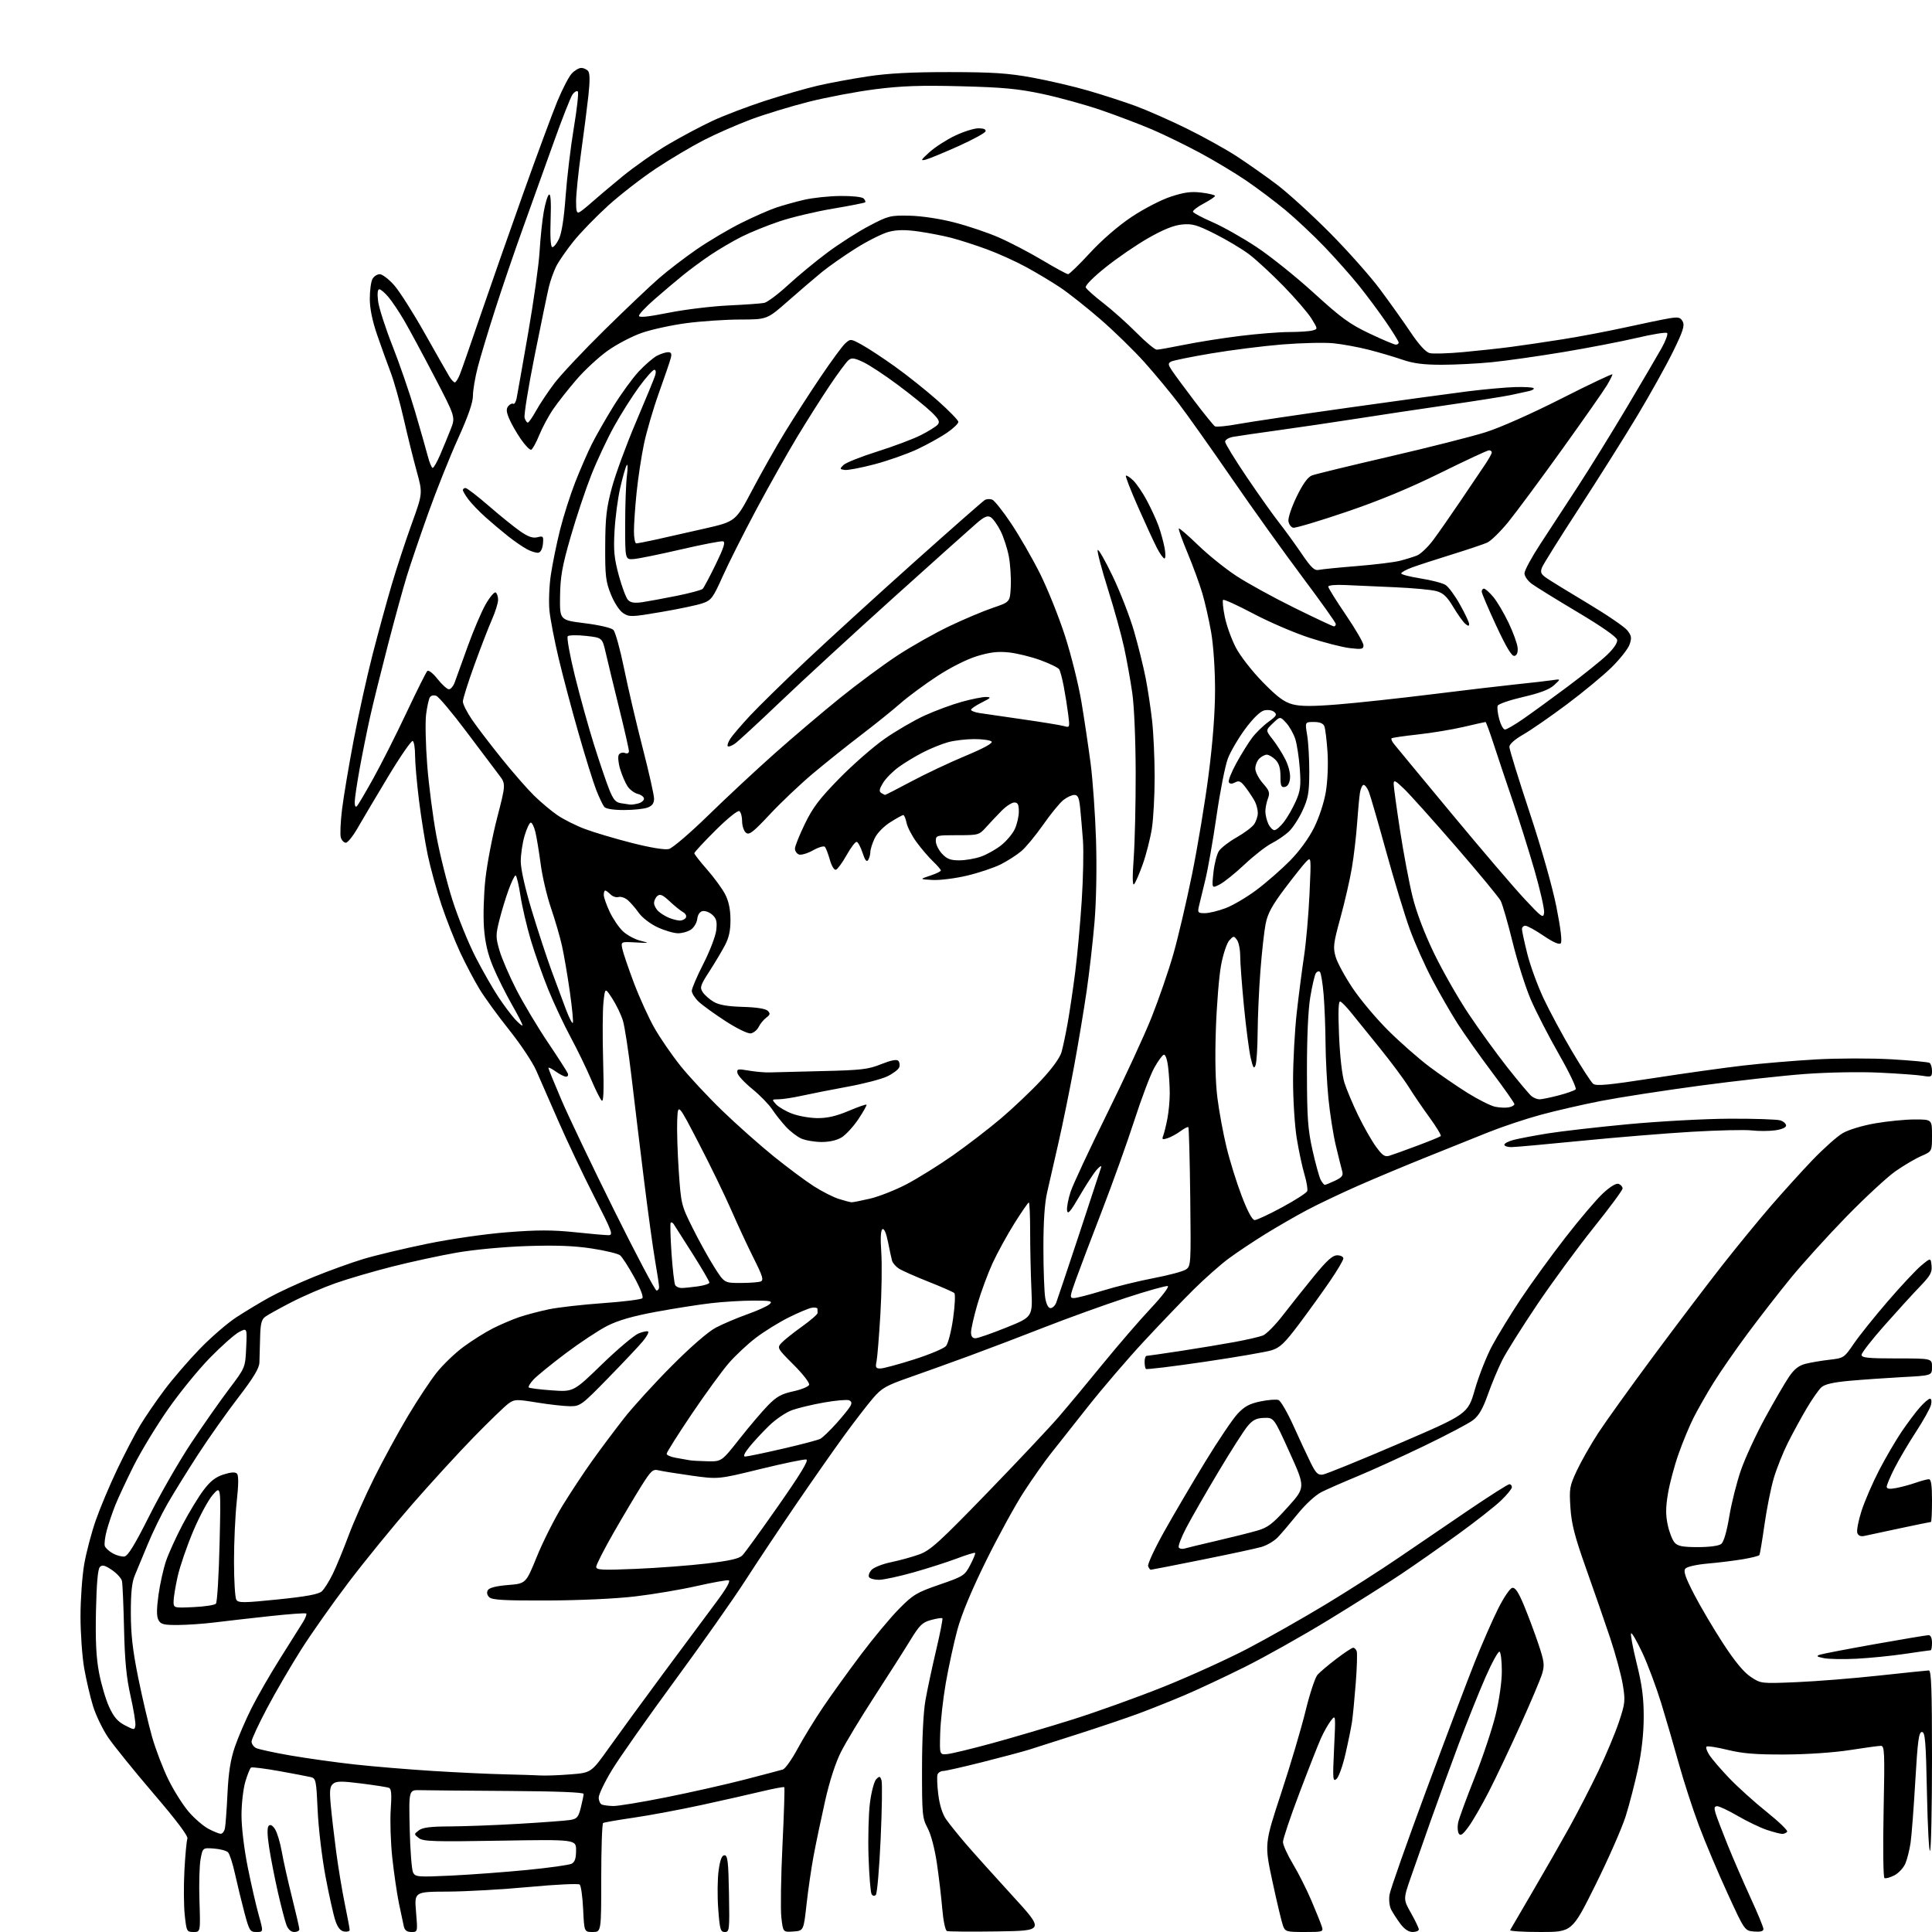 <?xml version="1.0" encoding="UTF-8" standalone="no"?>
<svg 
  version="1.1" 
  xmlns="http://www.w3.org/2000/svg" 
  xmlns:xlink="http://www.w3.org/1999/xlink" 
  xmlns:svg="http://www.w3.org/2000/svg"
  xmlns:rdf="http://www.w3.org/1999/02/22-rdf-syntax-ns#"
  xmlns:cc="http://creativecommons.org/ns#"
  xmlns:dc="http://purl.org/dc/elements/1.1/"
  viewBox="0 0 768 768"
  width="768"
  height="768"
>
<style>svg {background-color: white; }</style>"
<path stroke="none" fill="black" fill-rule="evenodd" d="M76.93,768.00C74.25,768.00 74.14,767.78 73.44,761.27C73.04,757.57 72.99,749.57 73.31,743.48C73.64,737.39 74.17,731.73 74.49,730.89C74.87,729.90 70.24,723.72 61.00,712.94C53.27,703.90 45.16,693.87 42.98,690.65C40.80,687.43 38.10,681.83 36.98,678.20C35.86,674.56 34.28,667.80 33.47,663.17C32.66,658.53 32.00,649.23 32.00,642.50C32.00,635.77 32.67,626.44 33.48,621.76C34.30,617.08 36.36,609.26 38.06,604.38C39.76,599.50 43.59,590.39 46.57,584.15C49.55,577.90 53.65,570.02 55.68,566.65C57.71,563.27 62.07,556.90 65.37,552.50C68.67,548.10 75.00,540.75 79.44,536.18C83.87,531.60 90.42,525.94 94.00,523.61C97.57,521.28 103.45,517.74 107.05,515.75C110.66,513.75 118.53,510.11 124.55,507.66C130.57,505.20 139.48,501.98 144.34,500.50C149.21,499.03 160.67,496.29 169.81,494.42C179.34,492.47 192.94,490.51 201.70,489.83C213.51,488.90 219.55,488.90 228.35,489.81C234.60,490.47 240.70,491.00 241.89,491.00C243.86,491.00 243.37,489.66 236.25,475.75C231.96,467.36 225.60,453.98 222.11,446.00C218.61,438.02 214.59,428.83 213.16,425.56C211.73,422.29 206.90,415.04 202.43,409.44C197.97,403.85 192.65,396.54 190.62,393.19C188.58,389.85 185.15,383.33 182.98,378.71C180.82,374.08 177.45,365.54 175.50,359.72C173.55,353.89 171.09,344.94 170.02,339.81C168.95,334.69 167.39,324.89 166.54,318.03C165.69,311.17 165.00,303.21 165.00,300.34C165.00,297.47 164.59,294.86 164.08,294.55C163.58,294.24 159.19,300.58 154.33,308.65C149.48,316.71 144.00,325.94 142.16,329.16C140.32,332.37 138.22,335.00 137.48,335.00C136.74,335.00 135.84,334.08 135.49,332.96C135.13,331.84 135.35,326.78 135.97,321.71C136.59,316.64 138.68,304.22 140.61,294.09C142.53,283.97 145.92,268.67 148.13,260.09C150.34,251.52 153.74,239.10 155.69,232.50C157.63,225.90 161.21,215.01 163.64,208.29C168.06,196.08 168.06,196.08 165.63,187.29C164.30,182.46 161.98,173.10 160.48,166.50C158.98,159.90 156.64,151.57 155.28,148.00C153.92,144.43 151.50,137.70 149.90,133.06C147.99,127.49 147.00,122.63 147.00,118.75C147.00,115.51 147.47,112.00 148.04,110.93C148.60,109.87 149.92,109.00 150.95,109.00C151.98,109.00 154.57,110.98 156.70,113.40C158.84,115.82 164.34,124.48 168.93,132.65C173.53,140.82 177.91,148.51 178.67,149.75C179.42,150.99 180.39,152.00 180.80,152.00C181.22,152.00 182.14,150.54 182.84,148.75C183.55,146.96 187.20,136.50 190.95,125.50C194.71,114.50 202.31,92.82 207.84,77.31C213.37,61.81 219.54,45.16 221.53,40.31C223.53,35.47 226.11,30.49 227.26,29.25C228.41,28.01 230.12,27.00 231.05,27.00C231.99,27.00 233.22,27.56 233.79,28.25C234.50,29.10 234.53,32.25 233.90,38.00C233.39,42.68 232.07,52.91 230.98,60.74C229.89,68.58 229.00,77.26 229.00,80.04C229.00,84.11 229.28,84.94 230.41,84.30C231.19,83.86 233.32,82.14 235.16,80.49C237.00,78.83 242.48,74.21 247.34,70.21C252.21,66.22 260.44,60.45 265.65,57.39C270.85,54.33 278.80,50.10 283.30,48.01C287.81,45.91 297.12,42.36 304.00,40.12C310.88,37.88 320.32,35.16 325.00,34.07C329.68,32.98 338.68,31.31 345.00,30.36C353.19,29.13 362.55,28.64 377.50,28.66C394.61,28.68 400.70,29.08 410.35,30.84C416.87,32.03 426.91,34.37 432.66,36.05C438.41,37.72 446.80,40.44 451.30,42.09C455.81,43.74 464.94,47.77 471.60,51.03C478.25,54.30 487.25,59.29 491.58,62.11C495.91,64.94 503.07,69.97 507.48,73.29C511.89,76.62 521.35,85.22 528.50,92.42C535.65,99.61 544.69,109.78 548.57,115.00C552.46,120.22 557.95,127.93 560.77,132.13C564.09,137.07 566.75,139.97 568.32,140.37C569.65,140.70 575.64,140.52 581.62,139.97C587.60,139.42 596.10,138.50 600.50,137.92C604.90,137.35 614.12,135.99 621.00,134.90C627.88,133.82 639.35,131.64 646.50,130.06C653.65,128.49 661.38,126.89 663.67,126.52C667.20,125.95 668.01,126.15 668.90,127.81C669.75,129.40 669.03,131.66 665.12,139.64C662.47,145.06 656.12,156.47 651.01,165.00C645.90,173.53 635.45,190.13 627.78,201.91C620.11,213.69 613.44,224.35 612.95,225.62C612.23,227.52 612.56,228.25 614.79,229.80C616.28,230.83 623.67,235.36 631.20,239.87C638.74,244.38 645.80,249.20 646.89,250.58C648.55,252.70 648.69,253.58 647.78,256.20C647.18,257.91 643.98,261.99 640.66,265.25C637.34,268.52 629.29,275.18 622.77,280.05C616.25,284.92 608.46,290.30 605.46,292.02C602.10,293.95 600.00,295.82 600.00,296.91C600.00,297.87 603.61,309.57 608.02,322.89C612.77,337.21 617.14,352.62 618.71,360.57C620.42,369.21 621.03,374.37 620.41,374.99C619.79,375.61 617.35,374.53 613.59,371.98C610.37,369.79 607.12,368.00 606.37,368.00C605.61,368.00 605.00,368.59 605.00,369.31C605.00,370.03 605.94,374.42 607.10,379.06C608.25,383.70 611.16,391.69 613.56,396.81C615.97,401.94 621.06,411.41 624.88,417.87C628.71,424.33 632.49,430.17 633.30,430.83C634.47,431.80 639.34,431.34 657.13,428.59C669.44,426.68 685.58,424.42 693.00,423.57C700.42,422.71 713.48,421.61 722.00,421.13C730.52,420.65 743.92,420.63 751.77,421.08C759.62,421.54 766.49,422.18 767.02,422.51C767.56,422.85 768.00,424.28 768.00,425.69C768.00,428.11 767.77,428.22 764.25,427.64C762.19,427.30 754.42,426.74 747.00,426.39C739.37,426.02 726.57,426.26 717.58,426.92C708.82,427.56 689.92,429.66 675.58,431.59C661.24,433.52 643.65,436.24 636.50,437.63C629.35,439.02 618.55,441.50 612.50,443.14C606.45,444.78 597.00,447.94 591.50,450.15C586.00,452.37 574.98,456.79 567.00,459.99C559.02,463.18 546.88,468.27 540.00,471.29C533.12,474.32 523.90,478.70 519.50,481.04C515.10,483.38 507.64,487.69 502.92,490.60C498.21,493.52 491.68,497.87 488.42,500.28C485.17,502.69 478.90,508.23 474.50,512.59C470.10,516.95 461.22,526.21 454.77,533.16C448.31,540.11 438.28,551.81 432.48,559.15C426.67,566.49 419.96,574.98 417.58,578.00C415.19,581.02 410.44,587.77 407.03,593.00C403.62,598.23 396.84,610.60 391.96,620.50C386.13,632.31 382.21,641.77 380.53,648.00C379.13,653.23 377.08,662.68 375.97,669.01C374.87,675.33 373.87,684.33 373.74,689.01C373.50,697.50 373.50,697.50 376.40,697.29C378.00,697.18 386.10,695.23 394.40,692.96C402.71,690.69 417.21,686.41 426.63,683.44C436.05,680.47 452.23,674.65 462.58,670.51C472.92,666.36 487.94,659.54 495.95,655.36C503.95,651.17 517.92,643.25 527.00,637.76C536.08,632.27 549.12,623.92 556.00,619.21C562.88,614.50 575.36,606.01 583.74,600.33C592.12,594.65 599.43,590.00 599.99,590.00C600.54,590.00 601.00,590.53 601.00,591.17C601.00,591.82 599.05,594.21 596.66,596.50C594.28,598.78 586.70,604.74 579.82,609.73C572.94,614.72 562.63,621.94 556.91,625.77C551.18,629.60 538.17,637.81 528.00,644.02C517.83,650.23 502.98,658.57 495.00,662.56C487.02,666.54 476.09,671.66 470.69,673.95C465.29,676.23 457.19,679.46 452.69,681.13C448.19,682.80 437.52,686.41 429.00,689.15C420.48,691.89 411.48,694.77 409.00,695.54C406.52,696.31 398.20,698.53 390.51,700.47C382.81,702.41 375.77,704.00 374.86,704.00C373.96,704.00 372.98,704.62 372.69,705.37C372.40,706.12 372.53,709.70 372.98,713.32C373.50,717.51 374.63,721.10 376.09,723.20C377.36,725.02 380.89,729.41 383.94,732.96C387.00,736.52 395.28,745.74 402.35,753.46C415.20,767.50 415.20,767.50 396.38,767.77C386.03,767.92 377.05,767.85 376.42,767.61C375.77,767.36 374.97,763.55 374.57,758.83C374.19,754.25 373.22,746.09 372.43,740.69C371.57,734.88 370.07,729.17 368.74,726.69C366.64,722.76 366.50,721.30 366.52,703.00C366.52,691.32 367.06,680.49 367.86,676.00C368.58,671.88 370.49,662.92 372.10,656.09C373.71,649.27 374.84,643.50 374.61,643.28C374.39,643.05 372.38,643.36 370.16,643.96C366.63,644.91 365.57,645.95 361.70,652.27C359.27,656.25 352.89,666.25 347.54,674.50C342.18,682.75 336.23,692.60 334.31,696.40C332.13,700.72 329.77,708.00 327.99,715.90C326.43,722.83 324.39,732.55 323.46,737.50C322.53,742.45 321.25,751.23 320.61,757.00C319.45,767.50 319.45,767.50 315.36,767.80C311.27,768.10 311.27,768.10 310.60,762.20C310.24,758.96 310.43,746.07 311.04,733.56C311.65,721.05 311.98,710.64 311.77,710.43C311.56,710.23 307.59,710.97 302.94,712.08C298.30,713.20 287.52,715.63 279.00,717.49C270.48,719.34 258.32,721.62 252.00,722.54C245.68,723.46 240.16,724.42 239.75,724.67C239.34,724.91 239.00,734.77 239.00,746.56C239.00,768.00 239.00,768.00 235.62,768.00C232.24,768.00 232.24,768.00 231.81,758.99C231.58,754.04 230.96,749.61 230.44,749.14C229.92,748.68 220.95,749.11 210.50,750.09C200.05,751.07 185.47,751.90 178.11,751.94C164.71,752.00 164.71,752.00 165.38,760.00C166.05,768.00 166.05,768.00 163.54,768.00C161.77,768.00 160.89,767.35 160.52,765.75C160.23,764.51 159.35,760.35 158.56,756.50C157.78,752.65 156.60,744.55 155.94,738.50C155.29,732.45 155.01,723.83 155.32,719.34C155.75,713.18 155.57,711.05 154.60,710.68C153.90,710.41 148.97,709.64 143.66,708.97C135.78,707.98 133.71,707.99 132.42,709.07C131.13,710.14 130.95,711.68 131.47,717.44C131.82,721.32 132.78,729.64 133.61,735.93C134.44,742.21 135.99,751.60 137.06,756.79C138.13,761.98 139.00,766.65 139.00,767.18C139.00,767.71 138.03,768.00 136.85,767.82C135.36,767.60 134.27,766.28 133.34,763.57C132.59,761.41 130.83,753.54 129.42,746.07C128.01,738.61 126.60,726.75 126.28,719.73C125.75,707.82 125.57,706.93 123.61,706.44C122.45,706.16 116.78,705.08 111.02,704.04C105.25,703.01 100.20,702.37 99.79,702.63C99.39,702.88 98.37,705.40 97.53,708.22C96.69,711.05 96.00,717.07 96.00,721.60C96.00,726.37 97.04,735.02 98.47,742.17C99.83,748.95 101.80,757.54 102.84,761.25C104.73,768.00 104.73,768.00 101.98,768.00C99.38,768.00 99.10,767.54 97.15,760.25C96.02,755.99 94.35,749.12 93.44,745.00C92.54,740.88 91.28,736.97 90.65,736.33C90.02,735.68 87.50,735.00 85.05,734.83C80.59,734.50 80.59,734.50 79.74,739.00C79.27,741.48 79.06,749.01 79.29,755.75C79.69,768.00 79.69,768.00 76.93,768.00zM116.98,768.00C115.69,768.00 114.56,766.99 113.88,765.25C113.30,763.74 111.76,757.85 110.46,752.16C109.17,746.47 107.60,738.44 106.97,734.30C106.21,729.32 106.16,726.44 106.82,725.78C107.48,725.12 108.33,725.58 109.33,727.14C110.17,728.44 111.37,732.42 112.00,736.00C112.62,739.58 114.46,747.76 116.07,754.19C117.68,760.62 119.00,766.36 119.00,766.94C119.00,767.52 118.09,768.00 116.98,768.00zM288.12,768.00C286.40,768.00 286.11,766.99 285.50,758.75C285.13,753.66 285.20,746.80 285.67,743.50C286.27,739.22 286.94,737.50 288.01,737.50C289.25,737.50 289.55,740.01 289.78,752.75C290.04,767.25 289.96,768.00 288.12,768.00zM518.54,768.00C511.40,768.00 510.89,767.85 510.02,765.55C509.51,764.20 507.63,756.34 505.85,748.07C502.62,733.05 502.62,733.05 509.29,712.78C512.97,701.62 517.33,686.91 518.99,680.07C520.66,673.23 522.80,666.77 523.76,665.71C524.72,664.64 528.09,661.80 531.26,659.39C534.43,656.97 537.42,655.00 537.90,655.00C538.39,655.00 539.02,655.61 539.30,656.35C539.59,657.09 539.42,662.83 538.93,669.10C538.44,675.37 537.77,682.30 537.44,684.50C537.11,686.70 535.95,692.41 534.85,697.18C533.76,701.96 532.15,706.46 531.27,707.18C529.82,708.38 529.73,707.29 530.32,695.00C530.97,681.52 530.97,681.50 529.04,684.00C527.98,685.38 526.20,688.52 525.09,691.00C523.98,693.48 520.13,703.27 516.54,712.76C512.94,722.25 510.00,731.00 510.00,732.20C510.00,733.40 511.78,737.33 513.95,740.94C516.12,744.55 519.43,751.10 521.30,755.50C523.17,759.90 525.03,764.51 525.42,765.75C526.12,767.95 525.96,768.00 518.54,768.00zM561.55,768.00C559.95,768.00 558.26,766.87 556.68,764.75C555.34,762.96 553.70,760.43 553.02,759.12C552.31,757.75 552.03,755.19 552.37,753.11C552.68,751.12 559.28,732.39 567.03,711.49C574.78,690.60 583.44,667.70 586.27,660.61C589.11,653.51 593.24,644.06 595.46,639.61C597.70,635.12 600.23,631.37 601.14,631.20C602.33,630.98 603.60,632.88 605.81,638.20C607.48,642.21 610.05,649.08 611.52,653.46C613.88,660.49 614.05,661.88 613.02,665.34C612.37,667.50 608.46,676.74 604.32,685.88C600.19,695.02 594.58,706.85 591.85,712.17C589.12,717.50 585.52,723.74 583.84,726.06C581.49,729.30 580.58,729.95 579.90,728.89C579.41,728.12 579.29,726.15 579.63,724.50C579.98,722.85 582.92,714.84 586.16,706.69C589.40,698.55 593.17,687.30 594.53,681.69C595.98,675.71 597.00,668.53 597.00,664.31C597.00,660.35 596.60,656.87 596.10,656.56C595.61,656.26 593.09,660.85 590.49,666.76C587.90,672.67 583.08,684.70 579.78,693.50C576.48,702.30 571.55,715.80 568.82,723.50C566.09,731.20 562.49,741.44 560.83,746.25C557.80,754.99 557.80,754.99 560.90,760.48C562.61,763.50 564.00,766.43 564.00,766.98C564.00,767.54 562.90,768.00 561.55,768.00zM612.40,768.00C605.52,768.00 600.07,767.66 600.30,767.25C600.52,766.84 604.53,759.98 609.20,752.00C613.88,744.02 620.44,732.55 623.79,726.50C627.14,720.45 632.36,710.33 635.39,704.00C638.41,697.67 642.09,688.90 643.55,684.51C646.04,677.03 646.14,676.07 645.07,669.59C644.44,665.78 642.18,657.46 640.05,651.08C637.92,644.71 633.62,632.30 630.49,623.50C625.96,610.74 624.70,605.85 624.27,599.34C623.77,591.72 623.94,590.73 626.84,584.53C628.55,580.88 632.36,574.19 635.30,569.67C638.25,565.16 648.16,551.34 657.33,538.98C666.50,526.62 678.74,510.47 684.53,503.10C690.32,495.73 698.98,485.15 703.77,479.60C708.57,474.04 716.08,465.75 720.47,461.16C724.86,456.58 730.26,451.76 732.48,450.46C734.79,449.11 740.31,447.43 745.39,446.55C750.27,445.70 757.35,445.00 761.13,445.00C768.00,445.00 768.00,445.00 768.00,451.35C768.00,457.70 768.00,457.70 763.75,459.54C761.41,460.55 756.80,463.26 753.50,465.57C750.20,467.88 741.42,476.01 733.98,483.63C726.55,491.26 716.61,502.23 711.89,508.00C707.17,513.77 699.41,523.76 694.65,530.18C689.89,536.60 683.80,545.39 681.12,549.71C678.44,554.03 674.90,560.25 673.24,563.53C671.58,566.81 668.88,573.33 667.24,578.00C665.59,582.67 663.70,589.75 663.04,593.73C662.12,599.18 662.10,602.25 662.95,606.19C663.56,609.07 664.80,612.22 665.69,613.21C666.98,614.63 668.88,615.00 674.96,615.00C679.57,615.00 683.25,614.50 684.21,613.75C685.22,612.96 686.40,608.92 687.42,602.79C688.30,597.44 690.41,589.12 692.09,584.29C693.78,579.45 698.11,570.10 701.72,563.50C705.33,556.90 709.59,549.60 711.17,547.28C713.27,544.20 715.06,542.81 717.78,542.12C719.82,541.60 724.09,540.88 727.26,540.52C732.91,539.87 733.10,539.74 736.89,534.18C739.02,531.05 745.09,523.47 750.39,517.32C755.69,511.16 761.70,504.74 763.76,503.04C767.50,499.94 767.50,499.94 767.82,503.11C768.10,505.77 767.34,507.12 763.22,511.39C760.51,514.20 754.18,521.14 749.15,526.82C744.12,532.50 740.00,537.79 740.00,538.57C740.00,539.74 742.54,540.00 754.00,540.00C768.00,540.00 768.00,540.00 768.00,543.40C768.00,546.80 768.00,546.80 756.25,547.42C749.79,547.77 740.33,548.43 735.23,548.89C728.72,549.48 725.38,550.25 724.02,551.48C722.96,552.44 720.33,556.21 718.17,559.86C716.01,563.51 712.66,569.67 710.71,573.54C708.77,577.42 706.25,583.72 705.12,587.54C703.98,591.37 702.32,599.67 701.42,606.00C700.52,612.33 699.61,617.79 699.40,618.15C699.18,618.50 696.20,619.26 692.75,619.83C689.31,620.41 683.02,621.18 678.78,621.55C674.34,621.94 670.58,622.80 669.95,623.56C669.11,624.57 669.95,627.02 673.42,633.74C675.94,638.61 681.11,647.38 684.92,653.23C689.60,660.43 693.16,664.74 695.93,666.57C700.01,669.28 700.01,669.28 714.26,668.68C722.09,668.35 736.83,667.17 747.00,666.06C757.17,664.96 766.06,664.04 766.75,664.02C767.73,664.01 768.00,671.64 768.00,698.92C768.00,718.12 767.66,734.66 767.25,735.67C766.84,736.68 766.27,726.48 766.00,713.00C765.57,692.11 765.28,688.50 764.00,688.50C762.76,688.50 762.31,691.84 761.36,708.00C760.74,718.73 759.89,729.75 759.49,732.50C759.09,735.25 758.17,738.93 757.46,740.68C756.74,742.43 754.76,744.59 753.05,745.47C751.34,746.36 749.56,746.84 749.09,746.55C748.62,746.26 748.47,734.32 748.76,720.01C749.24,696.50 749.14,694.00 747.68,694.00C746.79,694.00 741.21,694.76 735.28,695.69C728.94,696.68 718.32,697.40 709.50,697.44C697.98,697.49 692.70,697.06 686.74,695.60C682.47,694.55 678.69,693.97 678.35,694.32C678.01,694.66 678.54,696.19 679.54,697.72C680.53,699.25 684.08,703.37 687.42,706.87C690.77,710.37 697.43,716.38 702.24,720.23C707.05,724.08 710.73,727.62 710.43,728.11C710.13,728.60 709.25,729.00 708.48,729.00C707.70,729.00 704.92,728.27 702.28,727.39C699.65,726.50 694.50,724.02 690.83,721.89C687.15,719.75 683.47,718.00 682.65,718.00C681.47,718.00 681.32,718.61 681.95,720.75C682.40,722.26 684.59,728.00 686.81,733.50C689.04,739.00 693.14,748.45 695.92,754.50C698.71,760.55 700.99,766.09 700.99,766.81C701.00,767.71 699.84,768.02 697.27,767.81C693.54,767.50 693.54,767.50 686.66,752.50C682.87,744.25 677.76,732.14 675.31,725.58C672.85,719.02 669.28,708.00 667.36,701.08C665.45,694.16 662.29,683.33 660.35,677.00C658.40,670.67 655.05,661.72 652.90,657.09C650.74,652.47 648.71,648.95 648.39,649.28C648.06,649.60 649.06,654.96 650.60,661.19C652.75,669.82 653.41,674.87 653.40,682.50C653.39,689.04 652.61,696.14 651.15,703.00C649.91,708.77 647.70,717.33 646.23,722.00C644.75,726.67 639.36,738.94 634.24,749.25C624.93,768.00 624.93,768.00 612.40,768.00zM348.16,753.24C347.58,753.82 346.94,753.71 346.47,752.95C346.06,752.28 345.51,745.61 345.26,738.12C345.01,730.63 345.27,720.95 345.82,716.62C346.39,712.24 347.50,708.07 348.32,707.25C349.62,705.95 349.87,706.01 350.42,707.74C350.76,708.82 350.60,719.29 350.07,731.00C349.54,742.72 348.68,752.72 348.16,753.24zM179.35,745.58C187.13,745.21 200.70,744.20 209.50,743.34C218.30,742.48 226.29,741.36 227.25,740.85C228.51,740.19 229.00,738.70 229.00,735.56C229.00,731.20 229.00,731.20 198.75,731.70C172.48,732.15 168.24,732.01 166.50,730.67C164.50,729.12 164.50,729.12 166.50,727.59C167.99,726.45 171.13,726.06 178.79,726.03C184.45,726.01 196.82,725.55 206.29,724.99C215.75,724.44 224.91,723.75 226.64,723.47C229.37,723.02 229.92,722.39 230.89,718.53C231.50,716.10 232.00,713.66 232.00,713.11C232.00,712.47 221.16,712.05 201.75,711.93C185.11,711.83 169.47,711.69 167.00,711.62C162.50,711.50 162.50,711.50 162.86,727.00C163.06,735.52 163.67,743.34 164.21,744.37C165.13,746.12 166.16,746.20 179.35,745.58zM87.73,728.96C88.41,728.98 89.17,727.99 89.42,726.75C89.67,725.51 90.12,719.30 90.43,712.94C90.83,704.57 91.64,699.48 93.35,694.44C94.65,690.63 97.64,683.67 99.99,679.00C102.33,674.33 107.46,665.42 111.38,659.22C115.29,653.02 119.34,646.58 120.37,644.92C121.40,643.26 122.01,641.68 121.74,641.40C121.46,641.13 114.77,641.61 106.87,642.48C98.97,643.34 89.12,644.47 85.00,644.98C80.88,645.49 74.48,645.93 70.79,645.96C65.05,645.99 63.91,645.71 62.99,643.98C62.22,642.53 62.22,639.71 63.00,634.01C63.60,629.64 64.96,623.54 66.02,620.45C67.08,617.37 70.04,610.88 72.59,606.03C75.15,601.18 78.89,595.03 80.90,592.36C83.60,588.78 85.69,587.14 88.86,586.13C91.79,585.20 93.49,585.09 94.18,585.78C94.88,586.48 94.85,590.03 94.10,596.94C93.50,602.52 93.01,613.25 93.02,620.79C93.02,628.33 93.44,635.15 93.95,635.95C94.75,637.21 96.87,637.19 110.49,635.80C121.73,634.65 126.62,633.75 127.90,632.59C128.89,631.70 130.84,628.61 132.24,625.74C133.65,622.86 136.48,616.00 138.53,610.50C140.58,605.00 145.17,594.65 148.74,587.50C152.31,580.35 158.31,569.33 162.09,563.00C165.86,556.67 171.00,548.90 173.51,545.72C176.02,542.54 180.87,537.88 184.29,535.36C187.70,532.84 192.97,529.54 196.00,528.01C199.03,526.49 203.73,524.48 206.45,523.56C209.17,522.64 214.40,521.26 218.07,520.49C221.74,519.71 231.42,518.61 239.58,518.03C247.75,517.45 254.83,516.57 255.33,516.07C255.87,515.53 254.56,512.14 252.11,507.70C249.85,503.60 247.33,499.69 246.52,499.02C245.71,498.35 240.65,497.12 235.27,496.30C228.23,495.22 221.04,494.95 209.50,495.33C200.21,495.64 188.47,496.74 181.50,497.95C174.90,499.11 163.40,501.59 155.95,503.48C148.51,505.37 138.38,508.33 133.45,510.06C128.53,511.79 120.64,515.18 115.93,517.61C111.22,520.03 106.50,522.64 105.46,523.41C103.95,524.51 103.53,526.19 103.40,531.65C103.32,535.42 103.19,539.91 103.12,541.64C103.03,543.94 100.75,547.70 94.65,555.64C90.06,561.61 82.87,571.79 78.67,578.26C74.48,584.72 69.04,593.50 66.59,597.76C64.14,602.02 60.58,609.33 58.67,614.00C56.76,618.67 54.48,624.17 53.60,626.22C52.44,628.90 52.00,633.07 52.01,641.22C52.02,649.73 52.74,656.06 54.96,667.00C56.58,674.98 59.06,685.55 60.47,690.50C61.88,695.45 64.81,703.10 66.98,707.50C69.15,711.90 72.79,717.65 75.07,720.28C77.34,722.91 80.85,725.92 82.85,726.98C84.86,728.04 87.05,728.93 87.73,728.96zM243.77,717.92C245.57,717.96 255.02,716.41 264.77,714.46C274.52,712.51 288.57,709.34 296.00,707.42C303.43,705.50 310.26,703.69 311.19,703.41C312.12,703.13 314.75,699.44 317.03,695.20C319.31,690.97 323.92,683.45 327.27,678.50C330.62,673.55 337.38,664.17 342.29,657.65C347.20,651.13 353.98,643.00 357.36,639.57C362.97,633.89 364.36,633.05 373.44,629.92C382.99,626.63 383.47,626.33 385.69,622.09C386.96,619.66 387.84,617.50 387.63,617.30C387.42,617.09 384.16,618.09 380.38,619.52C376.59,620.95 368.81,623.45 363.08,625.06C357.34,626.68 351.18,628.00 349.39,628.00C347.59,628.00 345.82,627.52 345.46,626.94C345.10,626.35 345.54,625.06 346.44,624.07C347.34,623.07 350.87,621.68 354.29,620.98C357.70,620.27 362.76,618.87 365.51,617.87C369.85,616.28 373.47,613.00 392.35,593.51C404.35,581.12 417.18,567.50 420.85,563.24C424.52,558.98 432.47,549.43 438.51,542.02C444.56,534.61 453.08,524.74 457.45,520.09C461.83,515.44 464.87,511.46 464.21,511.24C463.56,511.02 456.03,513.14 447.48,515.94C438.93,518.75 424.41,523.99 415.22,527.59C406.02,531.19 392.65,536.29 385.50,538.91C378.35,541.54 367.65,545.39 361.73,547.46C352.13,550.82 350.52,551.74 346.98,555.87C344.79,558.42 339.71,565.00 335.70,570.50C331.68,576.00 323.02,588.38 316.45,598.00C309.88,607.62 300.73,621.35 296.13,628.50C291.53,635.65 278.93,653.53 268.13,668.23C257.33,682.94 246.14,698.86 243.25,703.63C240.36,708.40 238.00,713.32 238.00,714.56C238.00,715.81 238.56,717.06 239.25,717.34C239.94,717.62 241.97,717.88 243.77,717.92zM215.00,705.78C216.93,705.90 222.22,705.70 226.76,705.34C235.02,704.70 235.02,704.70 242.21,694.60C246.16,689.05 255.89,675.73 263.83,665.00C271.77,654.27 281.13,641.67 284.63,637.00C288.73,631.52 290.51,628.39 289.64,628.20C288.89,628.04 283.16,629.07 276.89,630.49C270.63,631.91 259.65,633.76 252.50,634.60C244.86,635.51 230.50,636.17 217.68,636.22C200.26,636.28 195.59,636.01 194.47,634.90C193.57,634.00 193.39,632.99 193.96,632.07C194.53,631.15 197.37,630.44 201.95,630.07C209.05,629.50 209.05,629.50 213.39,618.83C215.78,612.95 220.33,603.91 223.49,598.72C226.66,593.54 232.00,585.44 235.37,580.73C238.74,576.01 244.43,568.42 248.00,563.85C251.57,559.29 260.12,549.90 267.00,542.99C274.57,535.38 281.48,529.38 284.53,527.77C287.29,526.31 292.92,523.92 297.03,522.46C301.14,521.00 305.16,519.17 305.96,518.40C307.22,517.19 306.32,517.00 299.46,517.01C295.08,517.01 287.57,517.47 282.77,518.02C277.96,518.57 268.09,520.12 260.82,521.46C251.53,523.18 245.77,524.84 241.40,527.05C237.99,528.78 230.54,533.71 224.85,537.99C219.16,542.28 213.41,546.95 212.08,548.39C210.75,549.82 209.90,551.24 210.20,551.54C210.50,551.83 214.62,552.35 219.36,552.69C227.97,553.30 227.97,553.30 239.26,542.36C245.46,536.35 252.01,530.82 253.80,530.08C255.60,529.34 257.33,529.00 257.66,529.32C257.98,529.65 257.02,531.40 255.51,533.21C254.01,535.02 247.84,541.56 241.80,547.75C231.29,558.53 230.65,559.00 226.66,559.00C224.37,558.99 218.49,558.34 213.59,557.55C205.18,556.18 204.52,556.20 202.09,557.96C200.66,558.99 194.52,564.93 188.43,571.16C182.34,577.40 171.28,589.48 163.85,598.00C156.42,606.52 145.10,620.40 138.69,628.84C132.28,637.27 123.71,649.42 119.65,655.84C115.59,662.25 109.50,672.71 106.13,679.08C102.76,685.45 100.00,691.40 100.00,692.30C100.00,693.20 100.79,694.34 101.75,694.85C102.71,695.35 108.90,696.70 115.50,697.84C122.10,698.98 133.57,700.58 141.00,701.40C148.43,702.22 162.38,703.38 172.00,703.98C181.62,704.58 194.45,705.19 200.50,705.32C206.55,705.46 213.07,705.67 215.00,705.78zM53.81,685.95C53.99,684.93 53.13,679.68 51.92,674.29C50.25,666.93 49.61,660.29 49.31,647.50C49.10,638.15 48.72,629.60 48.49,628.50C48.25,627.40 46.45,625.42 44.48,624.09C41.70,622.21 40.65,621.95 39.71,622.89C38.89,623.70 38.39,629.41 38.15,640.36C37.90,652.16 38.23,658.90 39.36,664.88C40.22,669.42 42.02,675.55 43.37,678.50C45.23,682.55 46.77,684.35 49.66,685.84C53.38,687.76 53.51,687.76 53.81,685.95zM738.00,659.37C732.77,659.64 726.92,659.53 725.00,659.14C722.12,658.55 721.86,658.30 723.50,657.75C724.60,657.39 734.46,655.50 745.41,653.55C756.36,651.60 765.93,650.00 766.66,650.00C767.48,650.00 768.00,651.16 768.00,653.00C768.00,654.65 767.77,656.00 767.49,656.00C767.21,656.00 762.60,656.65 757.24,657.44C751.88,658.24 743.23,659.10 738.00,659.37zM76.96,638.85C81.33,638.65 85.33,638.04 85.83,637.49C86.34,636.95 86.99,626.15 87.29,613.50C87.83,590.50 87.83,590.50 84.57,594.23C82.78,596.29 79.27,602.81 76.77,608.73C74.27,614.66 71.50,622.74 70.61,626.70C69.73,630.66 69.00,635.09 69.00,636.55C69.00,639.21 69.00,639.21 76.96,638.85zM252.75,623.65C261.41,623.29 274.10,622.33 280.95,621.52C290.14,620.43 293.85,619.58 295.13,618.27C296.08,617.30 302.52,608.40 309.44,598.50C318.28,585.86 321.58,580.40 320.53,580.18C319.70,580.00 311.48,581.71 302.26,583.96C285.50,588.07 285.50,588.07 274.80,586.57C268.91,585.74 263.01,584.79 261.69,584.46C259.56,583.92 258.76,584.66 255.05,590.54C252.73,594.22 247.71,602.66 243.91,609.29C240.11,615.93 237.00,622.02 237.00,622.84C237.00,624.10 239.23,624.22 252.75,623.65zM457.47,624.00C457.18,624.00 456.69,623.37 456.40,622.59C456.10,621.82 458.98,615.61 462.80,608.79C466.61,601.98 473.96,589.48 479.12,581.03C484.28,572.58 490.07,564.00 492.00,561.95C494.72,559.06 496.74,557.97 501.08,557.08C504.14,556.45 507.36,556.20 508.23,556.54C509.10,556.87 511.77,561.47 514.16,566.76C516.55,572.06 519.62,578.66 521.00,581.44C523.07,585.62 523.90,586.44 525.82,586.17C527.10,586.00 540.60,580.50 555.82,573.97C583.49,562.09 583.49,562.09 586.30,552.30C587.85,546.91 590.92,539.12 593.13,535.00C595.34,530.88 600.47,522.50 604.53,516.38C608.60,510.27 616.59,499.24 622.31,491.88C628.02,484.52 634.77,476.59 637.31,474.27C640.20,471.61 642.49,470.25 643.46,470.62C644.31,470.95 645.00,471.76 645.00,472.44C645.00,473.11 639.80,480.15 633.44,488.08C627.09,496.01 616.98,509.79 610.98,518.70C604.99,527.61 598.76,537.51 597.16,540.70C595.55,543.89 592.99,550.02 591.46,554.32C589.42,560.09 587.86,562.77 585.51,564.56C583.75,565.90 574.93,570.54 565.91,574.88C556.88,579.22 545.00,584.62 539.50,586.89C534.00,589.16 527.65,591.95 525.38,593.08C522.96,594.29 519.05,597.87 515.88,601.78C512.92,605.44 509.34,609.64 507.92,611.12C506.50,612.60 503.58,614.32 501.42,614.94C499.26,615.56 488.61,617.85 477.75,620.03C466.89,622.21 457.76,624.00 457.47,624.00zM49.43,618.73C50.84,618.56 53.52,614.19 59.43,602.43C63.87,593.59 71.38,580.54 76.13,573.43C80.87,566.32 87.62,556.70 91.13,552.07C97.50,543.63 97.50,543.63 97.86,535.73C98.22,527.84 98.22,527.84 95.09,529.46C93.36,530.35 88.14,534.96 83.48,539.72C78.83,544.47 71.24,553.79 66.63,560.43C62.01,567.07 55.92,577.14 53.08,582.80C50.25,588.47 46.99,595.44 45.84,598.30C44.70,601.16 43.17,605.68 42.44,608.34C41.72,611.00 41.38,613.83 41.68,614.62C41.99,615.41 43.42,616.71 44.87,617.51C46.32,618.31 48.37,618.86 49.43,618.73zM470.83,615.58C471.75,615.30 477.45,613.92 483.50,612.52C489.55,611.11 496.81,609.30 499.64,608.48C504.03,607.22 505.82,605.85 511.86,599.15C518.95,591.29 518.95,591.29 512.66,577.40C506.37,563.50 506.37,563.50 502.47,563.63C499.39,563.74 497.99,564.44 495.90,566.95C494.44,568.70 489.16,576.96 484.18,585.32C479.19,593.67 473.51,603.58 471.55,607.34C469.59,611.09 468.25,614.60 468.58,615.13C468.90,615.65 469.92,615.85 470.83,615.58zM741.23,610.53C739.70,610.88 738.75,610.51 738.32,609.40C737.97,608.49 738.72,604.54 739.98,600.62C741.24,596.71 744.41,589.39 747.02,584.36C749.63,579.34 753.65,572.46 755.95,569.08C758.24,565.70 761.49,561.37 763.16,559.47C764.84,557.56 766.66,556.00 767.21,556.00C767.78,556.00 767.95,557.07 767.59,558.49C767.25,559.86 764.55,564.70 761.59,569.24C758.63,573.78 754.81,580.26 753.11,583.62C751.40,586.99 750.00,590.30 750.00,590.98C750.00,591.87 751.06,592.02 753.75,591.52C755.81,591.13 759.30,590.19 761.50,589.42C763.70,588.66 766.06,588.02 766.75,588.01C767.65,588.00 768.00,590.36 768.00,596.50C768.00,601.17 767.81,605.00 767.58,605.00C767.35,605.00 761.84,606.13 755.33,607.51C748.82,608.88 742.48,610.25 741.23,610.53zM281.17,580.88C286.85,581.00 286.85,581.00 293.97,571.97C297.89,567.00 302.99,561.00 305.30,558.64C308.69,555.17 310.63,554.10 315.31,553.08C318.51,552.39 321.36,551.23 321.64,550.50C321.92,549.76 319.22,546.25 315.48,542.52C308.97,536.01 308.86,535.81 310.62,533.86C311.62,532.77 315.26,529.85 318.71,527.39C322.17,524.92 325.00,522.47 325.00,521.95C325.00,521.43 324.98,520.66 324.95,520.25C324.93,519.84 323.93,519.66 322.73,519.85C321.53,520.04 317.39,521.78 313.52,523.71C309.66,525.63 303.80,529.26 300.50,531.77C297.20,534.28 292.32,538.84 289.66,541.92C287.00,544.99 280.36,554.11 274.91,562.19C269.46,570.27 265.00,577.34 265.00,577.90C265.00,578.45 266.69,579.18 268.75,579.52C270.81,579.86 273.18,580.28 274.00,580.45C274.82,580.63 278.05,580.82 281.17,580.88zM296.22,579.00C296.98,579.00 303.64,577.62 311.01,575.92C318.39,574.23 325.17,572.44 326.09,571.95C327.01,571.46 329.87,568.72 332.44,565.86C335.01,563.00 337.53,559.88 338.04,558.93C338.70,557.69 338.54,557.04 337.47,556.63C336.64,556.31 332.25,556.70 327.70,557.49C323.16,558.28 317.43,559.64 314.97,560.51C312.46,561.39 308.38,564.15 305.67,566.79C303.01,569.38 299.49,573.19 297.84,575.25C295.90,577.67 295.32,579.00 296.22,579.00zM478.76,541.35C466.26,543.19 455.80,544.46 455.51,544.18C455.23,543.90 455.00,542.62 455.00,541.33C455.00,540.05 455.34,539.00 455.75,538.99C456.16,538.98 462.35,538.09 469.50,537.00C476.65,535.90 486.32,534.30 491.00,533.43C495.68,532.56 500.62,531.42 502.00,530.89C503.38,530.36 506.98,526.71 510.00,522.79C513.02,518.87 518.56,511.91 522.31,507.33C527.46,501.03 529.71,499.00 531.56,499.00C532.90,499.00 534.00,499.56 534.00,500.25C534.01,500.94 531.54,505.10 528.52,509.50C525.50,513.90 519.99,521.55 516.27,526.50C510.69,533.92 508.80,535.72 505.50,536.75C503.30,537.44 491.27,539.51 478.76,541.35zM349.94,544.00C351.09,544.00 357.09,542.39 363.27,540.42C369.45,538.46 375.19,536.05 376.04,535.08C376.89,534.09 378.16,529.20 378.88,524.05C379.60,518.96 379.81,514.44 379.35,514.01C378.88,513.58 374.23,511.54 369.00,509.47C363.77,507.40 358.51,505.06 357.29,504.26C356.07,503.47 354.87,502.07 354.61,501.16C354.35,500.25 353.62,496.91 353.00,493.74C352.28,490.13 351.45,488.22 350.79,488.63C350.09,489.06 349.93,492.22 350.32,497.76C350.65,502.43 350.49,513.50 349.97,522.37C349.44,531.24 348.75,539.74 348.43,541.25C347.93,543.56 348.18,544.00 349.94,544.00zM387.75,531.98C388.71,531.97 394.23,530.06 400.00,527.73C410.50,523.50 410.50,523.50 410.00,512.50C409.73,506.45 409.50,496.21 409.50,489.75C409.50,483.29 409.27,478.00 408.98,478.00C408.70,478.00 406.13,481.71 403.28,486.25C400.43,490.79 396.51,497.92 394.58,502.10C392.66,506.28 389.94,513.64 388.54,518.46C387.14,523.28 386.00,528.30 386.00,529.61C386.00,531.23 386.57,531.99 387.75,531.98zM417.61,520.00C418.40,520.00 419.43,518.99 419.89,517.75C420.36,516.51 424.47,504.25 429.02,490.50C433.57,476.75 437.49,464.82 437.73,464.00C437.97,463.18 437.17,463.62 435.96,465.00C434.75,466.38 431.67,471.08 429.13,475.46C425.51,481.69 424.43,482.94 424.18,481.19C424.00,479.96 424.64,476.60 425.59,473.73C426.54,470.86 433.00,457.03 439.93,443.01C446.87,428.98 454.88,411.65 457.73,404.50C460.58,397.35 464.46,386.10 466.36,379.50C468.26,372.90 471.63,358.50 473.87,347.50C476.10,336.50 479.07,318.62 480.46,307.76C482.11,294.94 483.00,283.14 483.00,274.14C483.00,266.15 482.35,256.49 481.46,251.38C480.61,246.50 479.02,239.48 477.93,235.80C476.84,232.11 474.20,224.91 472.07,219.80C469.93,214.68 468.37,210.31 468.60,210.08C468.82,209.85 472.26,212.83 476.25,216.69C480.24,220.56 487.10,226.08 491.50,228.96C495.90,231.85 506.25,237.53 514.50,241.60C522.75,245.67 529.84,248.99 530.25,249.00C530.66,249.00 531.00,248.57 531.00,248.05C531.00,247.53 525.00,239.09 517.66,229.30C510.33,219.51 497.70,201.88 489.61,190.11C481.51,178.35 472.11,165.08 468.71,160.61C465.32,156.15 459.11,148.67 454.92,143.98C450.72,139.30 442.84,131.61 437.40,126.90C431.95,122.18 424.80,116.52 421.50,114.31C418.20,112.10 412.12,108.46 408.00,106.21C403.88,103.96 396.80,100.75 392.27,99.09C387.74,97.43 381.42,95.39 378.22,94.56C375.02,93.73 369.14,92.59 365.16,92.02C359.95,91.28 356.64,91.31 353.39,92.13C350.91,92.76 345.03,95.69 340.32,98.64C335.61,101.60 329.45,105.91 326.63,108.22C323.81,110.53 317.77,115.70 313.22,119.71C304.93,127.00 304.93,127.00 294.22,127.02C288.32,127.03 278.69,127.68 272.82,128.46C266.94,129.24 258.97,130.98 255.10,132.33C251.23,133.67 245.13,136.87 241.54,139.43C237.95,141.99 232.38,147.15 229.16,150.89C225.94,154.64 221.79,159.89 219.95,162.58C218.10,165.26 215.59,169.93 214.36,172.96C213.13,175.98 211.68,178.61 211.15,178.78C210.61,178.96 208.76,177.05 207.03,174.54C205.30,172.03 203.22,168.37 202.39,166.40C201.25,163.66 201.17,162.50 202.06,161.42C202.70,160.65 203.59,160.25 204.03,160.52C204.47,160.79 205.08,159.78 205.38,158.26C205.68,156.74 207.72,145.15 209.93,132.50C212.13,119.85 214.19,105.22 214.49,100.00C214.80,94.78 215.54,87.68 216.14,84.24C216.74,80.79 217.69,77.69 218.24,77.35C218.91,76.94 219.13,80.34 218.88,87.34C218.64,93.90 218.88,98.06 219.50,98.23C220.05,98.37 221.26,96.92 222.18,95.00C223.28,92.71 224.20,86.82 224.84,78.00C225.38,70.58 226.85,58.33 228.11,50.78C229.37,43.24 230.08,36.75 229.69,36.36C229.30,35.97 228.36,36.49 227.60,37.53C226.85,38.56 223.41,47.30 219.97,56.95C216.53,66.60 211.04,81.92 207.76,91.00C204.49,100.08 199.57,114.47 196.84,123.00C194.10,131.53 190.99,141.83 189.93,145.91C188.87,149.99 188.00,155.11 188.00,157.30C188.00,160.02 186.12,165.42 182.06,174.39C178.79,181.60 173.47,194.93 170.23,204.00C166.99,213.07 163.16,224.32 161.72,229.00C160.28,233.68 156.88,246.05 154.17,256.50C151.46,266.95 148.28,279.77 147.11,285.00C145.94,290.23 144.09,299.42 142.99,305.44C141.90,311.46 141.00,317.51 141.00,318.89C141.00,320.41 141.35,321.03 141.90,320.45C142.39,319.93 145.35,314.91 148.46,309.30C151.58,303.69 157.47,292.02 161.55,283.37C165.63,274.71 169.36,267.24 169.85,266.75C170.36,266.24 172.09,267.59 173.95,269.94C175.72,272.17 177.75,274.00 178.46,274.00C179.17,274.00 180.21,272.76 180.76,271.25C181.32,269.74 183.63,263.32 185.90,257.00C188.18,250.68 191.40,243.12 193.06,240.22C194.72,237.31 196.51,235.20 197.04,235.52C197.57,235.85 198.00,237.16 198.00,238.43C198.00,239.71 196.91,243.21 195.58,246.22C194.25,249.22 191.10,257.37 188.58,264.33C186.06,271.28 184.00,277.82 184.00,278.87C184.00,279.92 185.65,283.19 187.67,286.14C189.69,289.09 194.97,296.00 199.40,301.50C203.82,307.00 209.62,313.63 212.28,316.24C214.94,318.85 219.11,322.36 221.55,324.03C223.99,325.71 228.93,328.19 232.55,329.55C236.16,330.91 244.55,333.40 251.19,335.09C258.64,336.98 264.27,337.90 265.88,337.50C267.33,337.14 274.32,331.16 281.50,324.15C288.65,317.17 300.57,306.06 308.00,299.46C315.43,292.86 327.19,282.88 334.14,277.28C341.09,271.68 351.29,264.14 356.81,260.53C362.33,256.91 371.57,251.69 377.34,248.94C383.11,246.18 390.91,242.89 394.67,241.62C401.50,239.32 401.50,239.32 401.80,233.15C401.96,229.75 401.62,224.39 401.04,221.24C400.45,218.09 398.97,213.51 397.74,211.06C396.51,208.62 394.75,206.16 393.83,205.61C392.53,204.83 391.27,205.37 388.15,208.06C385.95,209.95 371.17,223.18 355.32,237.45C339.47,251.72 319.29,270.28 310.47,278.70C301.65,287.12 293.41,294.73 292.15,295.61C290.90,296.48 289.61,296.95 289.30,296.63C288.99,296.32 289.46,294.94 290.36,293.57C291.26,292.20 294.81,288.07 298.25,284.38C301.69,280.70 311.70,270.90 320.50,262.59C329.31,254.29 348.58,236.70 363.34,223.50C378.10,210.30 390.77,199.16 391.50,198.75C392.23,198.34 393.55,198.27 394.42,198.61C395.30,198.95 398.69,203.21 401.95,208.09C405.21,212.97 410.37,221.92 413.41,227.99C416.44,234.06 420.93,245.25 423.38,252.85C425.83,260.46 428.76,272.26 429.90,279.09C431.04,285.91 432.67,296.90 433.54,303.50C434.40,310.10 435.37,323.82 435.69,334.00C436.03,344.99 435.79,358.18 435.09,366.50C434.44,374.20 433.03,386.57 431.95,394.00C430.87,401.43 428.62,414.93 426.94,424.00C425.26,433.07 422.51,446.57 420.82,454.00C419.13,461.43 417.07,470.43 416.25,474.00C415.25,478.32 414.76,485.74 414.77,496.16C414.78,504.78 415.11,513.66 415.49,515.91C415.92,518.47 416.71,520.00 417.61,520.00zM426.90,516.00C427.92,516.00 433.07,514.67 438.35,513.05C443.63,511.42 452.75,509.18 458.62,508.07C464.50,506.95 470.24,505.42 471.38,504.66C473.42,503.31 473.45,502.71 473.14,475.89C472.96,460.83 472.62,448.31 472.39,448.07C472.16,447.84 470.73,448.56 469.22,449.68C467.70,450.80 465.39,452.06 464.08,452.47C462.03,453.12 461.80,452.97 462.42,451.37C462.81,450.34 463.56,447.30 464.07,444.61C464.58,441.93 465.00,437.43 464.99,434.61C464.99,431.80 464.70,427.12 464.35,424.21C463.97,421.04 463.27,419.07 462.61,419.28C462.00,419.48 460.27,421.86 458.78,424.57C457.28,427.28 453.72,436.70 450.88,445.50C448.03,454.30 442.22,470.50 437.97,481.50C433.72,492.50 429.07,504.76 427.64,508.75C425.21,515.54 425.16,516.00 426.90,516.00zM260.98,513.00C261.54,513.00 262.00,512.38 262.00,511.63C262.00,510.88 261.30,506.27 260.45,501.38C259.60,496.50 257.59,481.93 255.99,469.00C254.39,456.07 252.14,437.52 251.00,427.77C249.85,418.02 248.34,408.12 247.63,405.77C246.92,403.42 245.03,399.48 243.43,397.00C240.51,392.50 240.51,392.50 239.88,398.50C239.54,401.80 239.48,412.15 239.75,421.50C240.10,433.52 239.94,438.21 239.18,437.50C238.59,436.95 236.69,433.12 234.94,429.00C233.20,424.88 229.57,417.40 226.88,412.39C224.18,407.39 220.18,398.85 217.97,393.43C215.76,388.00 212.64,379.16 211.03,373.78C209.42,368.40 207.55,360.39 206.88,356.00C206.20,351.60 205.34,348.00 204.95,348.00C204.56,348.00 203.30,350.59 202.16,353.75C201.01,356.91 199.36,362.35 198.49,365.83C197.03,371.64 197.04,372.62 198.55,377.83C199.45,380.95 202.47,387.95 205.25,393.38C208.04,398.81 213.67,408.24 217.77,414.34C221.87,420.43 225.44,425.99 225.72,426.71C225.99,427.42 225.67,428.00 225.01,428.00C224.35,428.00 222.50,427.07 220.90,425.93C219.31,424.79 218.00,424.16 218.00,424.51C218.00,424.87 220.35,430.64 223.22,437.33C226.09,444.02 235.53,463.79 244.20,481.25C252.87,498.71 260.42,513.00 260.98,513.00zM270.92,512.00C271.91,512.00 274.81,511.71 277.36,511.36C279.91,511.01 282.00,510.33 282.00,509.85C282.00,509.36 278.96,504.17 275.25,498.30C271.54,492.43 268.19,487.17 267.80,486.60C267.42,486.02 266.89,485.78 266.62,486.04C266.36,486.31 266.50,491.76 266.93,498.14C267.37,504.53 268.04,510.26 268.42,510.88C268.81,511.50 269.93,512.00 270.92,512.00zM294.39,510.00C297.94,510.00 301.53,509.73 302.38,509.41C303.66,508.91 303.19,507.34 299.59,500.16C297.20,495.40 293.19,486.77 290.68,481.00C288.16,475.23 282.37,463.30 277.80,454.50C269.50,438.50 269.50,438.50 269.20,445.31C269.04,449.05 269.32,458.15 269.82,465.54C270.73,478.72 270.83,479.13 275.37,488.23C277.91,493.33 281.78,500.31 283.97,503.75C287.95,510.00 287.95,510.00 294.39,510.00zM498.76,485.00C499.58,485.00 504.50,482.70 509.70,479.89C514.89,477.08 519.37,474.20 519.64,473.49C519.91,472.78 519.42,469.79 518.54,466.85C517.66,463.91 516.28,457.45 515.48,452.50C514.67,447.55 514.01,437.20 514.01,429.50C514.02,421.80 514.68,409.65 515.48,402.50C516.29,395.35 517.61,385.16 518.41,379.86C519.21,374.55 520.17,363.53 520.55,355.36C521.23,340.56 521.22,340.51 519.25,342.50C518.17,343.60 514.33,348.42 510.72,353.21C505.67,359.92 503.92,363.14 503.11,367.21C502.53,370.12 501.60,378.55 501.03,385.95C500.46,393.35 499.97,404.37 499.93,410.45C499.89,416.53 499.51,422.39 499.09,423.48C498.47,425.07 498.08,424.46 497.16,420.48C496.52,417.74 495.33,408.57 494.50,400.11C493.68,391.65 493.00,382.62 493.00,380.05C493.00,377.48 492.42,374.59 491.71,373.62C490.50,371.96 490.34,371.97 488.65,373.84C487.67,374.92 486.21,379.34 485.40,383.65C484.59,387.97 483.66,399.43 483.33,409.12C482.93,420.64 483.14,430.10 483.94,436.45C484.61,441.79 486.24,450.59 487.55,456.00C488.86,461.41 491.58,470.15 493.60,475.42C495.97,481.62 497.79,485.00 498.76,485.00zM338.50,477.92C339.05,477.95 342.37,477.29 345.89,476.47C349.40,475.64 355.87,473.09 360.28,470.80C364.68,468.50 372.96,463.36 378.67,459.36C384.39,455.35 393.02,448.72 397.86,444.62C402.70,440.51 409.87,433.71 413.80,429.50C418.25,424.74 421.34,420.47 421.99,418.18C422.56,416.15 423.67,410.89 424.45,406.48C425.23,402.07 426.56,393.07 427.41,386.48C428.25,379.89 429.41,367.11 430.00,358.09C430.58,349.06 430.80,338.26 430.49,334.09C430.18,329.91 429.68,324.14 429.39,321.25C428.96,317.07 428.49,316.00 427.06,316.00C426.08,316.00 424.12,316.91 422.71,318.02C421.30,319.12 417.68,323.55 414.67,327.85C411.66,332.14 407.74,336.89 405.95,338.38C404.17,339.88 400.53,342.22 397.85,343.58C395.17,344.93 389.14,346.95 384.44,348.07C379.74,349.19 373.55,349.96 370.70,349.80C365.50,349.50 365.50,349.50 369.75,348.09C372.09,347.32 374.00,346.39 374.00,346.03C374.00,345.67 372.61,344.05 370.92,342.44C369.22,340.82 366.29,337.41 364.41,334.86C362.53,332.31 360.71,328.82 360.37,327.11C360.03,325.40 359.44,324.00 359.07,324.00C358.70,324.00 356.36,325.29 353.87,326.87C351.25,328.53 348.65,331.21 347.68,333.27C346.76,335.21 345.99,337.63 345.98,338.65C345.98,339.67 345.58,341.11 345.11,341.85C344.50,342.82 343.86,342.00 342.88,339.01C342.12,336.69 341.07,334.74 340.54,334.65C340.01,334.57 338.21,336.94 336.54,339.92C334.87,342.90 332.96,345.52 332.31,345.73C331.62,345.96 330.60,344.32 329.89,341.81C329.22,339.44 328.33,337.11 327.92,336.64C327.51,336.16 325.37,336.79 323.17,338.03C320.97,339.26 318.45,340.00 317.58,339.67C316.71,339.34 316.00,338.29 316.00,337.35C316.00,336.41 317.76,332.00 319.92,327.55C323.08,321.02 325.75,317.50 333.67,309.41C339.08,303.90 347.19,296.80 351.70,293.66C356.21,290.51 363.36,286.36 367.57,284.43C371.79,282.51 378.44,280.05 382.35,278.97C386.26,277.89 390.59,277.03 391.98,277.06C394.17,277.12 393.95,277.40 390.25,279.26C387.91,280.43 386.00,281.73 386.00,282.15C386.00,282.57 387.46,283.14 389.25,283.43C391.04,283.71 398.80,284.84 406.50,285.94C414.20,287.04 421.58,288.25 422.90,288.62C425.28,289.30 425.29,289.26 424.62,283.91C424.24,280.93 423.45,275.98 422.86,272.89C422.28,269.81 421.46,266.74 421.05,266.07C420.63,265.41 417.25,263.75 413.52,262.40C409.80,261.05 404.16,259.67 400.99,259.34C396.64,258.89 393.53,259.26 388.36,260.83C384.28,262.08 377.85,265.32 372.50,268.82C367.55,272.06 360.99,276.91 357.92,279.60C354.86,282.30 347.84,287.94 342.34,292.14C336.83,296.34 328.24,303.22 323.24,307.41C318.24,311.60 310.52,318.91 306.09,323.65C299.27,330.94 297.79,332.07 296.51,331.01C295.68,330.32 295.00,328.26 295.00,326.44C295.00,324.61 294.50,322.81 293.90,322.44C293.27,322.05 289.16,325.36 284.40,330.10C279.78,334.70 276.00,338.78 276.00,339.17C276.00,339.56 278.29,342.50 281.10,345.69C283.90,348.89 287.13,353.30 288.26,355.50C289.66,358.20 290.35,361.46 290.37,365.50C290.40,369.82 289.80,372.68 288.19,375.74C286.97,378.07 284.17,382.76 281.98,386.16C278.37,391.73 278.12,392.54 279.36,394.42C280.11,395.56 282.07,397.29 283.71,398.25C285.80,399.48 289.26,400.08 295.30,400.25C300.80,400.41 304.37,400.98 305.20,401.82C306.27,402.90 306.16,403.38 304.61,404.53C303.57,405.30 302.21,406.95 301.59,408.21C300.96,409.47 299.54,410.63 298.42,410.79C297.28,410.96 292.89,408.82 288.45,405.94C284.08,403.11 279.26,399.63 277.75,398.21C276.24,396.79 275.00,394.84 275.00,393.87C275.00,392.91 277.08,388.05 279.62,383.08C282.16,378.11 284.46,372.12 284.72,369.77C285.11,366.35 284.80,365.13 283.18,363.66C282.06,362.65 280.33,361.98 279.32,362.17C278.19,362.39 277.38,363.56 277.18,365.25C277.01,366.75 275.90,368.66 274.71,369.49C273.53,370.32 271.19,371.00 269.53,370.99C267.86,370.98 264.21,369.91 261.40,368.61C258.50,367.26 255.27,364.78 253.92,362.87C252.61,361.01 250.63,358.73 249.52,357.79C248.41,356.85 246.76,356.31 245.86,356.58C244.95,356.85 243.52,356.38 242.68,355.53C241.83,354.69 240.89,354.00 240.57,354.00C240.26,354.00 240.00,354.79 240.01,355.75C240.02,356.71 241.08,359.75 242.38,362.50C243.68,365.25 246.05,368.72 247.64,370.22C249.24,371.71 252.33,373.39 254.52,373.94C258.36,374.91 258.29,374.93 252.66,374.63C246.81,374.32 246.81,374.32 247.38,377.16C247.69,378.72 249.77,384.82 251.99,390.73C254.22,396.63 257.92,404.75 260.22,408.77C262.52,412.79 267.18,419.55 270.58,423.79C273.99,428.03 281.43,436.01 287.13,441.53C292.84,447.05 302.02,455.20 307.53,459.65C313.05,464.11 320.24,469.46 323.50,471.54C326.76,473.63 331.25,475.91 333.47,476.60C335.69,477.30 337.95,477.89 338.50,477.92zM526.63,471.00C526.94,471.00 528.76,470.26 530.68,469.35C533.46,468.03 534.03,467.28 533.55,465.60C533.22,464.44 532.09,459.90 531.04,455.50C529.98,451.10 528.65,442.58 528.06,436.58C527.48,430.57 526.96,420.67 526.92,414.58C526.88,408.48 526.53,399.82 526.16,395.32C525.79,390.83 525.12,386.79 524.69,386.35C524.25,385.92 523.51,386.17 523.04,386.93C522.58,387.68 521.59,391.94 520.85,396.40C520.00,401.49 519.51,412.48 519.53,426.00C519.56,444.39 519.88,448.91 521.75,457.26C522.95,462.62 524.42,467.91 525.00,469.01C525.59,470.10 526.32,471.00 526.63,471.00zM552.29,459.43C553.51,459.06 558.48,457.27 563.34,455.45C568.20,453.64 572.42,451.91 572.72,451.62C573.01,451.32 571.03,448.03 568.31,444.29C565.59,440.56 561.82,435.03 559.93,432.00C558.04,428.98 552.90,422.07 548.50,416.64C544.10,411.22 539.00,404.92 537.17,402.64C535.35,400.36 533.37,398.33 532.78,398.12C532.04,397.85 531.89,401.97 532.29,411.62C532.64,419.93 533.50,427.49 534.45,430.46C535.32,433.18 537.78,439.03 539.93,443.46C542.08,447.88 545.24,453.44 546.96,455.80C549.52,459.33 550.49,459.98 552.29,459.43zM600.75,456.00C599.24,456.00 598.00,455.57 598.00,455.04C598.00,454.51 599.69,453.64 601.75,453.11C603.81,452.58 609.77,451.45 615.00,450.59C620.23,449.74 634.62,448.08 647.00,446.91C659.44,445.74 677.55,444.75 687.50,444.70C697.40,444.66 706.51,444.96 707.75,445.38C708.99,445.79 710.00,446.72 710.00,447.43C710.00,448.21 708.23,448.97 705.61,449.33C703.19,449.66 699.03,449.67 696.36,449.36C693.69,449.04 682.95,449.29 672.50,449.90C662.05,450.51 642.25,452.14 628.50,453.50C614.75,454.87 602.26,455.99 600.75,456.00zM326.50,453.96C323.75,453.94 320.15,453.32 318.50,452.58C316.85,451.84 314.10,449.72 312.39,447.87C310.68,446.02 308.20,442.88 306.89,440.91C305.57,438.94 302.03,435.31 299.00,432.85C295.98,430.39 293.35,427.56 293.15,426.56C292.84,424.92 293.26,424.82 297.65,425.58C300.32,426.04 304.07,426.37 306.00,426.30C307.93,426.23 317.38,425.99 327.00,425.77C342.44,425.41 345.18,425.08 350.29,423.02C354.11,421.49 356.43,421.03 357.08,421.68C357.62,422.22 357.79,423.40 357.44,424.29C357.10,425.18 354.95,426.80 352.66,427.89C350.37,428.98 343.32,430.82 337.00,431.97C330.68,433.13 322.57,434.73 319.00,435.52C315.43,436.31 311.19,436.97 309.60,436.98C306.77,437.00 306.74,437.05 308.47,438.96C309.45,440.04 312.31,441.72 314.84,442.68C317.37,443.65 321.93,444.45 324.97,444.47C328.90,444.49 332.50,443.66 337.30,441.62C341.02,440.04 344.24,438.91 344.44,439.12C344.65,439.33 343.19,441.92 341.22,444.88C339.24,447.84 336.24,451.10 334.56,452.13C332.62,453.31 329.67,453.98 326.50,453.96zM599.75,440.19C600.99,439.96 602.00,439.38 602.00,438.92C602.00,438.45 598.01,432.76 593.14,426.28C588.27,419.80 582.13,411.12 579.48,407.00C576.84,402.88 572.30,395.00 569.39,389.50C566.48,384.00 562.46,375.00 560.46,369.50C558.45,364.00 554.21,350.05 551.02,338.50C547.84,326.95 544.74,316.26 544.14,314.75C543.54,313.24 542.61,312.00 542.07,312.00C541.53,312.00 540.86,313.46 540.58,315.25C540.31,317.04 539.80,322.55 539.45,327.50C539.10,332.45 538.18,340.32 537.39,345.00C536.60,349.68 534.55,358.60 532.84,364.83C530.05,374.97 529.85,376.59 530.93,380.33C531.58,382.62 534.65,388.27 537.74,392.87C540.83,397.48 547.21,405.06 551.93,409.73C556.64,414.40 563.90,420.78 568.06,423.92C572.22,427.06 579.11,431.79 583.37,434.45C587.62,437.10 592.55,439.57 594.30,439.94C596.06,440.31 598.51,440.42 599.75,440.19zM611.98,437.00C612.86,437.00 616.26,436.30 619.54,435.45C622.82,434.60 625.88,433.51 626.35,433.05C626.82,432.58 623.85,426.34 619.76,419.19C615.67,412.04 610.61,402.20 608.51,397.34C606.42,392.48 603.18,382.24 601.30,374.59C599.42,366.94 597.28,359.52 596.54,358.09C595.80,356.67 587.77,346.95 578.71,336.50C569.64,326.05 560.38,315.72 558.11,313.55C554.64,310.21 554.00,309.91 554.00,311.60C554.00,312.71 555.14,321.01 556.53,330.06C557.92,339.10 560.16,350.96 561.50,356.40C563.04,362.64 566.20,370.96 570.03,378.90C573.38,385.83 579.50,396.58 583.64,402.80C587.77,409.01 594.78,418.69 599.20,424.30C603.63,429.91 607.95,435.06 608.82,435.75C609.68,436.44 611.10,437.00 611.98,437.00zM207.70,407.64C207.88,407.45 206.01,403.74 203.52,399.40C201.04,395.05 197.66,388.28 196.02,384.35C193.90,379.28 192.84,374.77 192.39,368.85C192.04,364.26 192.29,355.58 192.94,349.56C193.59,343.55 195.69,332.55 197.61,325.13C201.10,311.64 201.10,311.64 198.30,307.97C196.76,305.96 190.94,298.23 185.36,290.80C179.79,283.38 174.43,276.99 173.44,276.62C172.40,276.22 171.33,276.46 170.87,277.21C170.44,277.91 169.77,280.96 169.38,283.99C169.00,287.02 169.20,296.05 169.82,304.06C170.44,312.07 172.07,324.67 173.44,332.06C174.80,339.45 177.72,351.12 179.92,358.00C182.13,364.88 186.24,375.00 189.07,380.50C191.90,386.00 196.02,393.20 198.23,396.50C200.44,399.80 203.40,403.73 204.80,405.24C206.21,406.75 207.51,407.83 207.70,407.64zM227.70,406.63C227.98,406.36 227.45,400.81 226.53,394.31C225.61,387.82 224.20,379.57 223.40,376.00C222.61,372.43 220.64,365.68 219.04,361.00C217.43,356.32 215.58,348.45 214.93,343.50C214.27,338.55 213.32,332.81 212.83,330.75C212.33,328.69 211.51,327.00 211.00,327.00C210.49,327.00 209.39,329.33 208.54,332.18C207.69,335.03 207.01,339.64 207.01,342.43C207.02,345.52 208.74,353.16 211.41,362.00C213.83,369.98 217.37,380.77 219.29,386.00C221.22,391.23 223.78,398.12 224.99,401.32C226.20,404.52 227.42,406.91 227.70,406.63zM270.19,365.94C271.12,365.97 272.21,365.47 272.62,364.81C273.04,364.12 272.57,363.18 271.48,362.56C270.45,361.98 268.05,360.04 266.15,358.25C263.48,355.74 262.39,355.26 261.35,356.13C260.61,356.74 260.00,358.02 260.00,358.97C260.00,359.91 260.80,361.41 261.77,362.29C262.74,363.17 264.66,364.34 266.02,364.88C267.38,365.43 269.26,365.90 270.19,365.94zM613.81,362.79C613.97,361.38 612.25,353.79 609.98,345.91C607.70,338.04 603.83,325.73 601.38,318.55C598.93,311.37 595.57,301.34 593.91,296.25C592.26,291.16 590.74,287.00 590.53,287.00C590.33,287.00 586.41,287.88 581.83,288.95C577.25,290.02 569.03,291.38 563.56,291.97C558.09,292.57 553.41,293.25 553.16,293.50C552.92,293.75 553.34,294.75 554.11,295.72C554.87,296.69 565.22,309.19 577.09,323.49C588.96,337.80 602.01,353.07 606.09,357.42C612.95,364.76 613.52,365.16 613.81,362.79zM478.94,363.00C480.58,363.00 484.30,362.10 487.21,361.00C490.12,359.90 495.65,356.64 499.50,353.75C503.35,350.87 509.28,345.69 512.68,342.26C516.47,338.42 520.19,333.34 522.33,329.08C524.35,325.04 526.31,319.08 527.03,314.82C527.74,310.59 528.03,303.93 527.71,299.00C527.40,294.33 526.84,289.71 526.47,288.75C526.00,287.54 524.69,287.00 522.26,287.00C518.74,287.00 518.74,287.00 519.62,292.25C520.10,295.14 520.48,301.77 520.46,307.00C520.43,315.12 520.03,317.34 517.77,322.24C516.31,325.40 513.85,329.16 512.31,330.60C510.76,332.03 507.70,334.12 505.50,335.24C503.30,336.35 498.47,340.12 494.77,343.60C491.07,347.08 486.61,350.67 484.87,351.57C481.69,353.21 481.69,353.21 482.35,346.92C482.71,343.47 483.69,339.59 484.53,338.31C485.37,337.03 488.53,334.59 491.54,332.89C494.56,331.18 497.70,328.84 498.52,327.67C499.33,326.51 500.00,324.50 500.00,323.21C500.00,321.92 499.49,319.89 498.87,318.68C498.26,317.48 496.66,315.03 495.32,313.24C493.32,310.56 492.56,310.17 491.01,311.00C489.73,311.68 488.92,311.67 488.48,310.97C488.13,310.41 489.49,306.96 491.49,303.32C493.49,299.68 496.34,295.11 497.81,293.18C499.29,291.24 502.18,288.43 504.24,286.94C507.43,284.63 507.76,284.05 506.50,283.00C505.65,282.30 503.95,282.05 502.49,282.41C500.92,282.81 498.06,285.61 494.98,289.77C492.25,293.47 489.14,298.78 488.08,301.58C487.02,304.37 485.00,314.63 483.59,324.37C482.18,334.12 480.16,345.56 479.12,349.80C478.07,354.03 476.93,358.74 476.59,360.25C476.01,362.78 476.21,363.00 478.94,363.00zM450.81,351.50C450.17,352.15 450.12,348.50 450.67,341.00C451.12,334.68 451.48,319.38 451.45,307.00C451.42,294.13 450.85,280.65 450.10,275.50C449.39,270.55 447.94,262.45 446.87,257.50C445.81,252.55 442.90,242.05 440.41,234.17C437.93,226.28 436.09,219.31 436.33,218.67C436.57,218.02 439.25,222.68 442.28,229.00C445.32,235.32 449.16,245.22 450.82,251.00C452.49,256.77 454.55,265.10 455.41,269.50C456.27,273.90 457.43,281.55 457.98,286.50C458.53,291.45 458.99,301.49 458.99,308.81C459.00,316.13 458.50,325.35 457.89,329.31C457.27,333.26 455.65,339.65 454.28,343.50C452.91,347.35 451.35,350.95 450.81,351.50zM381.33,342.00C383.76,342.00 387.65,341.33 389.96,340.51C392.28,339.69 395.89,337.67 397.97,336.02C400.06,334.37 402.49,331.48 403.38,329.61C404.27,327.73 405.00,324.58 405.00,322.60C405.00,319.81 404.60,319.00 403.22,319.00C402.23,319.00 399.98,320.46 398.20,322.25C396.43,324.04 393.67,326.96 392.06,328.75C389.21,331.94 388.99,332.00 380.58,332.00C372.24,332.00 372.00,332.06 372.00,334.35C372.00,335.65 373.10,337.90 374.45,339.35C376.39,341.45 377.83,342.00 381.33,342.00zM506.61,330.00C507.32,330.00 509.03,328.51 510.42,326.69C511.81,324.88 513.91,321.19 515.10,318.51C516.94,314.34 517.18,312.45 516.69,305.56C516.37,301.13 515.56,295.79 514.87,293.70C514.19,291.61 512.56,288.74 511.25,287.32C508.87,284.75 508.87,284.75 505.97,287.53C503.07,290.30 503.07,290.30 505.90,293.90C507.46,295.88 509.72,299.45 510.92,301.82C512.19,304.32 512.99,307.48 512.81,309.32C512.61,311.38 511.89,312.60 510.75,312.82C509.29,313.09 509.00,312.39 509.00,308.57C509.00,305.33 508.42,303.42 507.00,302.00C505.90,300.90 504.36,300.00 503.57,300.00C502.79,300.00 501.44,300.71 500.57,301.57C499.71,302.44 499.00,304.22 499.00,305.54C499.00,306.85 500.36,309.48 502.01,311.36C504.62,314.33 504.89,315.16 504.01,317.46C503.46,318.93 503.00,321.20 503.00,322.52C503.00,323.83 503.52,326.05 504.16,327.45C504.80,328.85 505.90,330.00 506.61,330.00zM248.06,322.00C243.82,322.00 240.85,321.53 240.21,320.75C239.63,320.06 238.21,317.07 237.04,314.11C235.87,311.14 232.71,301.02 230.02,291.61C227.32,282.20 223.75,268.77 222.09,261.77C220.42,254.76 218.77,246.21 218.42,242.77C218.07,239.32 218.31,232.90 218.97,228.50C219.62,224.10 221.27,216.05 222.63,210.61C223.99,205.17 226.72,196.62 228.69,191.61C230.66,186.60 233.61,179.83 235.24,176.57C236.88,173.30 240.73,166.55 243.81,161.57C246.89,156.58 251.44,150.32 253.92,147.66C256.41,145.00 259.67,142.19 261.17,141.41C262.67,140.64 264.65,140.00 265.57,140.00C266.79,140.00 267.09,140.59 266.67,142.25C266.37,143.49 264.26,149.68 261.99,156.00C259.72,162.32 257.02,171.55 255.98,176.50C254.95,181.45 253.63,190.16 253.05,195.86C252.47,201.55 252.00,208.41 252.00,211.11C252.00,213.80 252.42,216.00 252.93,216.00C253.45,216.00 256.94,215.32 260.68,214.50C264.43,213.67 273.11,211.72 279.97,210.15C292.43,207.31 292.43,207.31 299.04,194.78C302.68,187.89 308.50,177.58 311.99,171.87C315.48,166.17 321.83,156.30 326.12,149.95C330.40,143.59 334.85,137.54 336.00,136.50C338.07,134.63 338.17,134.63 342.55,137.03C345.00,138.36 350.94,142.27 355.75,145.70C360.56,149.14 368.19,155.22 372.71,159.22C377.22,163.23 380.94,167.04 380.96,167.70C380.98,168.36 378.97,170.30 376.49,172.00C374.02,173.71 368.73,176.64 364.74,178.53C360.76,180.41 353.09,183.11 347.71,184.54C342.32,185.96 336.95,186.99 335.77,186.81C333.78,186.52 333.74,186.39 335.28,184.85C336.19,183.95 342.23,181.54 348.70,179.50C355.17,177.46 362.97,174.53 366.04,172.98C369.11,171.43 372.14,169.53 372.78,168.76C373.71,167.64 373.20,166.63 370.22,163.76C368.18,161.79 362.24,156.98 357.02,153.09C351.81,149.19 345.58,145.08 343.18,143.96C339.59,142.27 338.55,142.13 337.28,143.18C336.44,143.88 333.08,148.41 329.83,153.25C326.58,158.09 320.78,167.25 316.94,173.60C313.10,179.96 305.83,192.87 300.78,202.29C295.74,211.72 289.69,223.72 287.34,228.97C283.41,237.73 282.76,238.61 279.28,239.81C277.20,240.54 269.83,242.09 262.89,243.27C251.02,245.30 250.14,245.32 247.73,243.74C246.25,242.77 244.19,239.63 242.84,236.28C240.79,231.19 240.52,228.89 240.58,217.00C240.63,205.72 241.07,201.91 243.24,193.82C244.67,188.50 248.97,176.80 252.79,167.82C256.61,158.85 260.05,150.49 260.43,149.25C260.85,147.90 260.71,147.00 260.09,147.00C259.51,147.00 256.80,150.04 254.07,153.75C251.34,157.46 246.86,164.55 244.11,169.50C241.37,174.45 237.28,183.16 235.03,188.86C232.78,194.55 229.09,205.58 226.85,213.36C223.47,225.09 222.75,229.12 222.63,237.00C222.50,246.50 222.50,246.50 232.45,247.74C238.17,248.45 243.01,249.58 243.82,250.39C244.60,251.17 246.50,258.04 248.06,265.65C249.61,273.27 252.93,287.46 255.44,297.20C257.95,306.93 260.00,316.05 260.00,317.47C260.00,319.32 259.27,320.33 257.43,321.02C256.02,321.56 251.80,322.00 248.06,322.00zM250.50,319.84C251.05,319.91 252.51,319.70 253.75,319.37C254.99,319.04 256.00,318.19 256.00,317.49C256.00,316.79 254.88,315.94 253.51,315.59C252.14,315.25 250.31,313.87 249.43,312.53C248.55,311.19 247.24,308.12 246.51,305.70C245.78,303.29 245.55,300.73 245.99,300.01C246.44,299.29 247.52,298.99 248.40,299.32C249.39,299.70 250.00,299.41 250.00,298.56C250.00,297.80 248.24,290.05 246.08,281.34C243.93,272.63 241.54,262.80 240.79,259.50C239.41,253.50 239.41,253.50 232.97,252.78C229.43,252.39 226.15,252.45 225.69,252.91C225.23,253.37 226.49,260.42 228.50,268.57C230.51,276.72 233.93,289.03 236.10,295.94C238.27,302.85 240.98,310.84 242.12,313.69C243.78,317.86 244.71,318.97 246.84,319.29C248.30,319.52 249.95,319.76 250.50,319.84zM351.85,315.98C352.04,315.99 356.77,313.56 362.35,310.59C367.93,307.61 377.59,303.05 383.82,300.46C391.13,297.41 394.79,295.39 394.17,294.77C393.64,294.24 390.56,293.80 387.33,293.80C384.10,293.80 379.45,294.34 377.00,295.00C374.55,295.66 370.06,297.46 367.03,299.01C363.99,300.55 359.57,303.22 357.22,304.94C354.86,306.65 352.06,309.49 351.00,311.24C349.54,313.64 349.37,314.61 350.28,315.20C350.95,315.62 351.66,315.98 351.85,315.98zM598.25,290.00C598.89,290.00 602.13,288.12 605.46,285.81C608.78,283.51 616.67,277.77 622.99,273.06C629.30,268.35 636.43,262.63 638.83,260.34C641.54,257.74 643.05,255.48 642.84,254.34C642.63,253.19 636.71,249.05 627.12,243.34C618.66,238.30 610.45,233.23 608.87,232.06C607.29,230.89 606.00,229.02 606.00,227.90C606.00,226.78 608.86,221.50 612.35,216.18C615.84,210.86 622.51,200.65 627.16,193.50C631.82,186.35 640.59,172.18 646.65,162.00C652.71,151.82 658.96,141.16 660.55,138.31C662.14,135.45 663.11,132.78 662.71,132.38C662.31,131.98 656.92,132.84 650.74,134.30C644.55,135.75 631.39,138.29 621.50,139.94C611.60,141.59 598.84,143.40 593.14,143.97C587.45,144.54 578.41,145.00 573.05,145.00C565.85,145.00 561.77,144.47 557.41,142.96C554.16,141.84 548.12,140.06 544.00,139.01C539.88,137.96 533.58,136.81 530.00,136.45C526.42,136.10 517.27,136.32 509.67,136.93C502.06,137.55 489.32,139.16 481.37,140.51C473.41,141.85 466.26,143.31 465.48,143.75C464.27,144.43 464.32,144.95 465.78,147.17C466.72,148.60 470.76,154.08 474.74,159.33C478.72,164.58 482.42,169.14 482.96,169.47C483.49,169.81 487.66,169.40 492.22,168.56C496.77,167.73 516.48,164.80 536.00,162.06C555.52,159.31 576.90,156.39 583.50,155.56C590.10,154.74 598.54,153.98 602.26,153.87C605.98,153.77 609.29,153.96 609.63,154.29C609.96,154.63 609.17,155.15 607.87,155.44C606.57,155.74 603.32,156.45 600.65,157.02C597.98,157.59 586.50,159.40 575.15,161.05C563.79,162.70 547.52,165.14 539.00,166.48C530.48,167.81 516.75,169.84 508.50,170.98C500.25,172.12 492.04,173.32 490.25,173.64C488.46,173.96 487.00,174.83 487.00,175.58C487.00,176.33 490.90,182.69 495.66,189.72C500.42,196.75 506.16,204.84 508.41,207.69C510.66,210.54 514.66,216.06 517.31,219.94C521.27,225.76 522.51,226.92 524.31,226.53C525.51,226.27 532.32,225.59 539.43,225.02C546.55,224.44 554.20,223.51 556.43,222.94C558.67,222.37 561.72,221.43 563.21,220.85C564.70,220.27 567.64,217.48 569.74,214.65C571.85,211.82 576.76,204.78 580.66,199.00C584.55,193.22 588.92,186.75 590.37,184.61C591.82,182.47 593.00,180.33 593.00,179.86C593.00,179.39 592.50,179.00 591.90,179.00C591.29,179.00 582.63,183.03 572.65,187.96C560.27,194.07 548.33,199.02 535.10,203.51C524.43,207.13 514.98,209.95 514.10,209.78C513.22,209.62 512.35,208.43 512.17,207.15C511.99,205.86 513.47,201.46 515.47,197.36C517.94,192.30 519.88,189.62 521.53,188.99C522.86,188.48 536.68,185.12 552.23,181.52C567.78,177.92 585.00,173.56 590.50,171.83C596.38,169.98 608.85,164.44 620.75,158.40C631.89,152.75 640.99,148.44 640.98,148.81C640.97,149.19 639.96,151.18 638.73,153.24C637.51,155.30 629.45,166.80 620.83,178.81C612.22,190.81 602.62,203.75 599.51,207.57C596.40,211.38 592.65,215.04 591.18,215.70C589.71,216.36 583.33,218.50 577.00,220.46C570.67,222.42 563.59,224.73 561.25,225.59C558.91,226.46 557.00,227.52 557.00,227.95C557.00,228.37 560.49,229.28 564.75,229.95C569.01,230.62 573.46,231.78 574.63,232.53C575.81,233.28 578.40,236.80 580.38,240.36C582.37,243.92 584.00,247.37 584.00,248.03C584.00,248.95 583.63,248.94 582.47,247.97C581.62,247.27 579.49,244.28 577.72,241.33C575.22,237.15 573.73,235.74 571.00,234.98C569.08,234.44 561.65,233.75 554.50,233.44C547.35,233.14 538.46,232.74 534.75,232.56C530.88,232.37 528.00,232.64 528.00,233.19C528.00,233.72 531.15,238.78 535.00,244.43C538.85,250.09 542.00,255.52 542.00,256.50C542.00,258.06 541.35,258.20 536.55,257.63C533.55,257.28 526.24,255.40 520.32,253.46C514.39,251.52 504.42,247.22 498.16,243.91C491.91,240.59 486.52,238.14 486.20,238.47C485.88,238.79 486.19,241.86 486.89,245.28C487.59,248.70 489.58,254.20 491.31,257.50C493.08,260.86 497.77,266.87 501.98,271.17C507.80,277.11 510.48,279.10 513.83,279.98C517.04,280.82 521.69,280.84 531.83,280.02C539.35,279.42 556.08,277.61 569.00,276.01C581.92,274.40 597.23,272.60 603.00,272.00C608.77,271.41 615.08,270.68 617.00,270.39C620.50,269.87 620.50,269.87 617.79,272.35C615.89,274.09 612.17,275.51 605.45,277.06C600.16,278.29 595.61,279.85 595.35,280.54C595.08,281.23 595.36,283.64 595.97,285.90C596.58,288.15 597.60,290.00 598.25,290.00zM602.00,260.73C600.95,260.95 598.78,257.33 594.75,248.68C591.59,241.88 589.00,235.80 589.00,235.16C589.00,234.52 589.41,234.00 589.91,234.00C590.41,234.00 592.06,235.46 593.57,237.25C595.08,239.04 597.84,243.70 599.70,247.60C601.56,251.51 603.18,255.99 603.29,257.56C603.43,259.42 602.98,260.53 602.00,260.73zM255.32,239.38C257.62,239.04 263.76,237.90 268.97,236.86C274.18,235.81 278.84,234.56 279.32,234.08C279.80,233.60 282.13,229.23 284.50,224.36C287.74,217.70 288.46,215.42 287.40,215.18C286.63,215.00 279.14,216.45 270.75,218.39C262.36,220.34 253.93,222.06 252.00,222.22C248.50,222.50 248.50,222.50 248.51,208.50C248.51,200.80 248.83,192.03 249.22,189.00C249.61,185.90 249.55,184.16 249.08,185.00C248.61,185.82 247.47,189.88 246.53,194.00C245.59,198.12 244.58,205.78 244.29,211.00C243.84,218.88 244.14,221.92 246.00,228.80C247.24,233.37 248.90,237.76 249.70,238.55C250.73,239.59 252.34,239.82 255.32,239.38zM462.89,222.00C462.42,222.00 461.06,220.09 459.86,217.75C458.65,215.41 455.29,208.11 452.39,201.53C449.48,194.95 447.31,189.36 447.56,189.11C447.81,188.86 449.09,189.67 450.41,190.92C451.73,192.16 454.21,195.80 455.92,199.01C457.63,202.22 459.73,206.79 460.58,209.17C461.43,211.55 462.49,215.41 462.93,217.75C463.38,220.09 463.36,222.00 462.89,222.00zM214.00,219.71C213.18,219.84 211.15,219.23 209.50,218.34C207.85,217.46 204.47,215.14 202.00,213.18C199.53,211.22 195.47,207.81 193.00,205.60C190.53,203.39 187.49,200.24 186.25,198.60C185.01,196.95 184.00,195.25 184.00,194.81C184.00,194.36 184.48,194.00 185.06,194.00C185.64,194.00 189.81,197.20 194.31,201.11C198.81,205.02 204.44,209.56 206.81,211.20C209.97,213.39 211.80,214.02 213.63,213.56C215.96,212.97 216.11,213.16 215.82,216.21C215.63,218.17 214.90,219.58 214.00,219.71zM172.00,186.00C172.40,186.00 173.75,183.64 174.99,180.75C176.23,177.86 178.10,173.32 179.15,170.65C181.07,165.80 181.07,165.80 172.65,149.65C168.02,140.77 162.60,130.72 160.61,127.32C158.61,123.91 155.82,119.75 154.40,118.07C152.98,116.38 151.35,115.00 150.77,115.00C150.10,115.00 149.93,116.73 150.30,119.75C150.63,122.36 153.20,130.35 156.02,137.50C158.84,144.65 162.87,156.35 164.97,163.50C167.07,170.65 169.35,178.64 170.03,181.25C170.70,183.86 171.59,186.00 172.00,186.00zM209.82,167.99C210.19,167.98 211.68,165.84 213.12,163.24C214.56,160.63 217.82,155.75 220.36,152.38C222.90,149.02 231.84,139.50 240.24,131.23C248.63,122.97 258.43,113.67 262.00,110.57C265.57,107.46 272.35,102.28 277.06,99.04C281.77,95.80 289.65,91.14 294.56,88.68C299.48,86.23 305.75,83.46 308.49,82.54C311.24,81.61 316.28,80.21 319.68,79.42C323.09,78.63 329.55,77.95 334.04,77.90C338.67,77.85 342.68,78.28 343.29,78.89C343.88,79.48 344.16,80.17 343.92,80.42C343.67,80.66 337.90,81.80 331.11,82.94C324.31,84.08 314.77,86.35 309.90,87.98C305.04,89.61 298.23,92.37 294.78,94.11C291.32,95.85 285.80,99.09 282.50,101.30C279.20,103.52 274.25,107.16 271.50,109.40C268.75,111.63 263.69,115.91 260.25,118.91C256.81,121.90 254.00,124.88 254.00,125.52C254.00,126.33 257.51,125.97 265.75,124.33C272.21,123.04 282.90,121.74 289.50,121.43C296.10,121.12 302.52,120.67 303.77,120.41C305.02,120.16 309.30,116.96 313.27,113.30C317.25,109.64 324.32,103.80 329.00,100.32C333.68,96.84 341.10,92.10 345.50,89.79C353.11,85.78 353.89,85.59 361.50,85.74C366.21,85.84 373.48,86.92 379.17,88.38C384.49,89.73 392.46,92.41 396.89,94.33C401.32,96.25 409.16,100.34 414.31,103.41C419.46,106.48 424.08,109.00 424.59,108.99C425.09,108.99 429.00,105.18 433.28,100.54C438.02,95.39 444.46,89.82 449.78,86.26C454.70,82.98 461.52,79.45 465.42,78.17C470.82,76.40 473.52,76.05 477.67,76.57C480.60,76.93 483.00,77.52 483.00,77.87C483.00,78.22 480.96,79.59 478.47,80.91C475.98,82.23 474.07,83.71 474.23,84.19C474.39,84.67 477.89,86.53 482.01,88.32C486.13,90.11 494.00,94.56 499.50,98.20C505.00,101.84 515.27,110.08 522.31,116.50C533.14,126.38 536.56,128.87 544.43,132.59C549.54,135.02 554.24,137.00 554.87,137.00C555.49,137.00 556.00,136.63 556.00,136.18C556.00,135.73 553.70,132.01 550.90,127.93C548.09,123.84 543.26,117.35 540.16,113.50C537.07,109.65 530.93,102.73 526.52,98.13C522.11,93.53 515.12,86.96 511.00,83.54C506.88,80.12 499.83,74.82 495.34,71.76C490.86,68.71 482.53,63.71 476.84,60.67C471.15,57.62 462.68,53.49 458.00,51.49C453.32,49.49 444.34,46.07 438.03,43.89C431.73,41.71 421.15,38.78 414.53,37.37C404.68,35.27 398.78,34.72 381.94,34.29C365.95,33.88 358.39,34.14 347.94,35.47C340.55,36.41 328.65,38.66 321.50,40.46C314.35,42.27 304.00,45.43 298.50,47.48C293.00,49.54 284.56,53.24 279.75,55.71C274.94,58.18 266.39,63.26 260.75,67.00C255.11,70.75 246.57,77.37 241.77,81.71C236.98,86.06 230.77,92.45 227.99,95.92C225.20,99.39 222.11,103.86 221.11,105.86C220.11,107.86 218.80,111.53 218.20,114.00C217.60,116.47 215.05,128.79 212.53,141.37C210.01,153.95 208.21,165.09 208.54,166.12C208.87,167.16 209.44,167.99 209.82,167.99zM459.82,139.00C460.57,139.00 465.53,138.12 470.84,137.04C476.15,135.96 486.11,134.38 492.97,133.54C499.83,132.69 508.60,131.99 512.47,131.99C516.34,131.98 520.49,131.71 521.70,131.38C523.90,130.79 523.90,130.79 521.34,126.65C519.93,124.37 514.89,118.52 510.14,113.65C505.39,108.79 499.22,103.10 496.43,101.01C493.64,98.92 487.59,95.31 482.99,92.99C475.78,89.37 473.95,88.85 469.88,89.24C466.62,89.55 462.45,91.22 456.53,94.60C451.80,97.29 444.13,102.54 439.50,106.26C434.58,110.19 431.29,113.53 431.60,114.26C431.90,114.94 435.02,117.73 438.54,120.45C442.07,123.17 447.98,128.46 451.70,132.20C455.41,135.94 459.06,139.00 459.82,139.00zM368.00,63.45C365.82,64.01 366.01,63.63 369.49,60.48C371.68,58.50 376.25,55.55 379.63,53.94C383.02,52.32 387.22,51.00 388.98,51.00C391.04,51.00 392.02,51.43 391.76,52.22C391.54,52.88 386.66,55.54 380.93,58.12C375.19,60.69 369.38,63.09 368.00,63.45z" />

</svg>